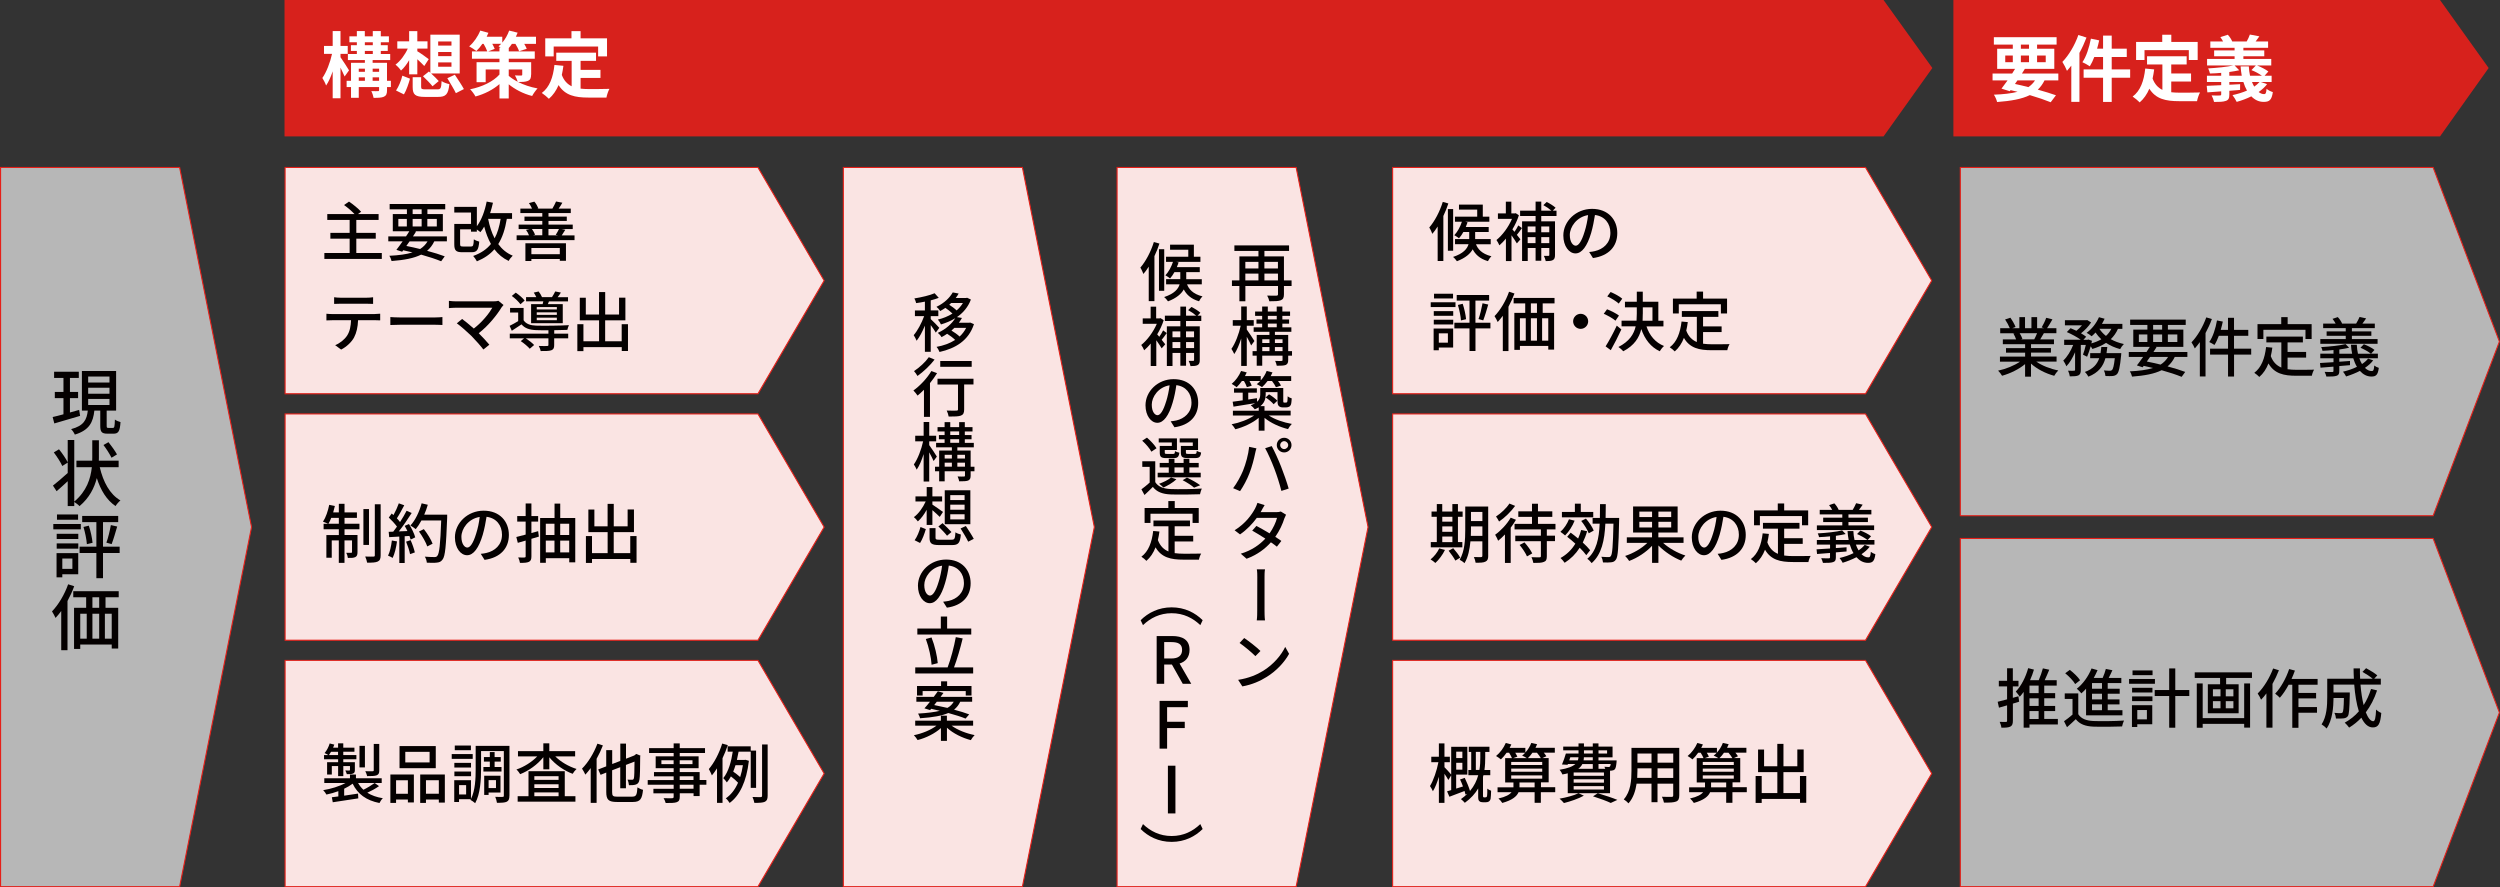 <?xml version="1.0" encoding="UTF-8"?>
<svg id="_レイヤー_5" data-name="レイヤー_5" xmlns="http://www.w3.org/2000/svg" width="694.13" height="246.35" viewBox="0 0 694.13 246.35">
  <rect x="0" y="0" width="694.13" height="246.35" fill="#333333" stroke="none"/>
  <defs>
    <style>
      .cls-1 {
        fill: #fae4e3;
      }

      .cls-2 {
        fill: #e61f18;
      }

      .cls-3 {
        fill: #fff;
      }

      .cls-4 {
        fill: #d7211c;
      }

      .cls-5 {
        fill: #040000;
      }

      .cls-6 {
        fill: #b7b7b7;
      }
    </style>
  </defs>
  <g>
    <polygon class="cls-6" points=".15 246.2 .15 46.5 49.88 46.5 69.85 146.38 49.88 246.2 .15 246.2"/>
    <path class="cls-2" d="M49.75,46.65l19.94,99.69-19.94,99.69H.31V46.65h49.44M50,46.35H0v200h50l20-100-20-100h0Z"/>
  </g>
  <g>
    <path class="cls-5" d="M22.24,115.47c-2.5.76-5.16,1.52-7.16,2.1l-.46-1.78c.84-.18,1.88-.46,3-.76v-4.48h-2.4v-1.72h2.4v-3.9h-2.6v-1.72h6.86v1.72h-2.46v3.9h2.26v1.72h-2.26v3.98l2.56-.72.26,1.66ZM31.34,118.81c.42,0,.5-.3.56-2.32.36.3,1.1.58,1.56.7-.16,2.56-.6,3.22-1.9,3.22h-1.74c-1.6,0-1.98-.52-1.98-2.18v-4.22h-1.64c-.36,3.2-1.36,5.42-5.42,6.66-.18-.44-.66-1.18-1.04-1.52,3.58-.94,4.34-2.64,4.64-5.14h-1.64v-11h9.5v11h-2.62v4.2c0,.54.08.6.5.6h1.22ZM24.48,106.21h5.92v-1.66h-5.92v1.66ZM24.48,109.33h5.92v-1.68h-5.92v1.68ZM24.48,112.45h5.92v-1.68h-5.92v1.68Z"/>
    <path class="cls-5" d="M27.7,129.73c.96,4.08,2.78,7.52,5.74,9.22-.46.36-1.06,1.06-1.36,1.56-2.46-1.66-4.12-4.38-5.2-7.76-.7,2.72-2.06,5.46-4.8,7.78-.34-.38-.96-.82-1.46-1.16v1.14h-1.82v-6.9c-1.06.98-2.14,1.98-3.08,2.78l-1.02-1.56c1.04-.8,2.6-2.14,4.1-3.5v-2.9l-1.5.96c-.44-1.02-1.48-2.6-2.36-3.78l1.44-.86c.9,1.1,1.92,2.6,2.42,3.6v-6.18h1.82v17.1c3.46-2.9,4.54-6.4,4.88-9.54h-4.28v-1.82h4.38c.02-.3.02-.58.02-.86v-4.8h1.84v4.8c0,.28,0,.56-.02.86h5.5v1.82h-5.24ZM30.96,127.09c-.44-.92-1.4-2.44-2.24-3.54l1.4-.78c.84,1.04,1.88,2.5,2.36,3.4l-1.52.92Z"/>
    <path class="cls-5" d="M22.44,146.97h-7.64v-1.48h7.64v1.48ZM21.72,159.45h-4.42v.84h-1.6v-6.72h6.02v5.88ZM15.74,148.21h6v1.44h-6v-1.44ZM15.74,150.87h6v1.46h-6v-1.46ZM21.68,144.31h-5.86v-1.46h5.86v1.46ZM17.3,155.07v2.88h2.8v-2.88h-2.8ZM33.22,153.55h-4.62v6.98h-1.84v-6.98h-4.66v-1.76h4.66v-6.82h-3.94v-1.72h10v1.72h-4.22v6.82h4.62v1.76ZM24.66,145.95c.52,1.54.92,3.48,1.04,4.76l-1.58.38c-.08-1.3-.5-3.28-.94-4.78l1.48-.36ZM29.54,150.67c.48-1.28.98-3.4,1.24-4.88l1.76.4c-.48,1.66-1.06,3.64-1.54,4.88l-1.46-.4Z"/>
    <path class="cls-5" d="M20.6,162.77c-.5,1.38-1.14,2.78-1.86,4.1v13.66h-1.74v-10.88c-.52.7-1.04,1.36-1.58,1.92-.16-.4-.7-1.38-.98-1.82,1.78-1.82,3.46-4.64,4.48-7.52l1.68.54ZM29.3,165.83v2.92h3.52v11.32h-1.8v-1.12h-8.74v1.22h-1.72v-11.42h3.36v-2.92h-3.58v-1.68h12.62v1.68h-3.66ZM22.28,177.33h1.8v-6.92h-1.8v6.92ZM27.54,165.83h-1.88v2.92h1.88v-2.92ZM25.66,170.41v6.92h1.88v-6.92h-1.88ZM31.02,170.41h-1.9v6.92h1.9v-6.92Z"/>
  </g>
  <g>
    <polygon class="cls-1" points="234.15 246.2 234.15 46.5 283.88 46.5 303.85 146.38 283.88 246.2 234.15 246.2"/>
    <path class="cls-2" d="M283.75,46.65l19.94,99.69-19.94,99.69h-49.44V46.65h49.44M284,46.35h-50v200h50l20-100-20-100h0Z"/>
  </g>
  <g>
    <path class="cls-5" d="M259.83,92.35c-.27-.5-.87-1.35-1.41-2.09v7.42h-1.62v-7.27c-.67,1.64-1.49,3.19-2.3,4.2-.16-.47-.56-1.15-.81-1.55,1.06-1.22,2.21-3.37,2.9-5.28h-2.56v-1.58h2.77v-2.45c-.83.18-1.66.31-2.43.41-.07-.38-.29-.94-.49-1.3,2-.32,4.27-.85,5.62-1.44l1.15,1.28c-.65.25-1.42.49-2.23.7v2.79h2.11v1.58h-2.11v.83c.52.45,2.05,2.02,2.38,2.43l-.97,1.31ZM270.42,90.01c-1.48,4.56-5.15,6.73-9.56,7.72-.14-.41-.52-1.08-.83-1.42,1.91-.34,3.69-.97,5.17-1.93-.59-.58-1.44-1.22-2.23-1.71-.49.34-.99.65-1.55.94-.22-.4-.7-.94-1.04-1.19,2.34-1.06,3.94-2.61,4.84-4.07-1.21.76-2.56,1.31-3.96,1.73-.18-.41-.56-1.03-.86-1.35,1.44-.34,2.84-.9,4.05-1.67-.52-.52-1.3-1.13-1.96-1.58-.45.31-.92.59-1.44.88-.21-.36-.7-.92-1.04-1.17,2.25-1.06,3.73-2.61,4.52-4l1.64.31c-.23.41-.5.85-.81,1.24h2.86l.29-.07,1.06.5c-.79,2.11-2.16,3.69-3.87,4.88l1.39.23c-.25.45-.54.9-.86,1.33h2.85l.3-.05,1.06.45ZM264.1,84.12c-.16.16-.36.34-.54.5.7.45,1.51,1.04,2.05,1.57.7-.61,1.3-1.3,1.75-2.07h-3.26ZM265,91.02c-.27.25-.54.5-.83.76.79.47,1.68,1.1,2.27,1.66.74-.68,1.35-1.49,1.82-2.41h-3.26Z"/>
    <path class="cls-5" d="M260.17,103.62c-.56.92-1.22,1.85-1.96,2.75v9.38h-1.67v-7.53c-.59.59-1.21,1.15-1.78,1.62-.22-.36-.81-1.1-1.15-1.42,1.84-1.31,3.78-3.37,4.99-5.4l1.58.59ZM259.49,99.84c-1.22,1.6-3.1,3.38-4.75,4.55-.2-.38-.65-1.03-.96-1.35,1.49-.97,3.22-2.58,4.11-3.87l1.6.67ZM270.29,106.75h-2.59v6.93c0,.95-.22,1.44-.9,1.71-.67.25-1.73.27-3.4.27-.07-.49-.31-1.19-.54-1.67,1.15.04,2.36.04,2.68.02.34,0,.45-.09.45-.34v-6.91h-5.69v-1.6h9.99v1.6ZM269.79,101.84h-8.73v-1.6h8.73v1.6Z"/>
    <path class="cls-5" d="M259.22,128.01c-.23-.58-.76-1.57-1.22-2.41v8.1h-1.55v-7.62c-.54,1.71-1.21,3.29-1.93,4.32-.16-.45-.56-1.08-.79-1.44,1.06-1.48,2.09-4.14,2.58-6.43h-2.2v-1.55h2.34v-3.8h1.55v3.8h1.93v1.55h-1.93v1.06c.5.67,1.84,2.7,2.12,3.19l-.9,1.22ZM270.56,130.84h-1.06v1.19c0,.76-.16,1.13-.68,1.39-.52.2-1.33.22-2.49.22-.07-.4-.27-.97-.45-1.35.76.04,1.53.04,1.76.02.22,0,.29-.07.29-.29v-1.17h-5.64v2.79h-1.53v-2.79h-1.15v-1.26h1.15v-4.5h3.53v-.88h-4.38v-1.24h2.36v-1.01h-1.58v-1.17h1.58v-.99h-1.96v-1.21h1.96v-1.39h1.57v1.39h2.47v-1.39h1.57v1.39h2.14v1.21h-2.14v.99h1.87v1.17h-1.87v1.01h2.5v1.24h-4.57v.88h3.69v4.5h1.06v1.26ZM262.29,126.28v1.03h2v-1.03h-2ZM262.29,129.58h2v-1.12h-2v1.12ZM263.84,120.77h2.47v-.99h-2.47v.99ZM263.84,122.95h2.47v-1.01h-2.47v1.01ZM265.81,126.28v1.03h2.12v-1.03h-2.12ZM267.93,129.58v-1.12h-2.12v1.12h2.12Z"/>
    <path class="cls-5" d="M257.29,145.76v-4.21c-.7,1.3-1.57,2.47-2.45,3.22-.25-.38-.76-.9-1.1-1.19,1.26-.9,2.52-2.63,3.28-4.34h-2.84v-1.42h3.12v-2.58h1.58v2.58h2.7v1.42h-2.7v.86c.68.41,2.47,1.71,2.94,2.05l-.9,1.37c-.43-.45-1.3-1.24-2.04-1.87v4.09l-1.58.02ZM253.94,150.01c.7-.95,1.3-2.45,1.64-3.69l1.48.59c-.36,1.24-.94,2.84-1.6,3.85l-1.51-.76ZM264.2,149.85c.85,0,.97-.25,1.08-2.05.36.27,1.04.5,1.51.61-.23,2.38-.7,2.93-2.47,2.93h-3.51c-2.16,0-2.72-.45-2.72-2.03v-2.68h1.66v2.67c0,.49.18.56,1.21.56h3.24ZM261.7,145.25c.81.76,1.91,1.82,2.47,2.47l-1.22,1.03c-.5-.67-1.58-1.78-2.4-2.59l1.15-.9ZM269.42,145.54h-7.11v-9.42h7.11v9.42ZM267.82,137.48h-3.98v1.37h3.98v-1.37ZM267.82,140.12h-3.98v1.4h3.98v-1.4ZM267.82,142.79h-3.98v1.42h3.98v-1.42ZM268.17,146.05c.74,1.12,1.73,2.65,2.2,3.56l-1.55.79c-.43-.94-1.39-2.52-2.11-3.67l1.46-.68Z"/>
    <path class="cls-5" d="M261.86,167.07c.61-.05,1.12-.16,1.55-.23,2.23-.52,4.23-2.14,4.23-4.95,0-2.54-1.53-4.54-4.21-4.86-.21,1.57-.54,3.26-1.04,4.9-1.04,3.55-2.49,5.55-4.23,5.55s-3.29-1.96-3.29-4.86c0-3.89,3.42-7.26,7.81-7.26s6.82,2.94,6.82,6.59-2.34,6.18-6.59,6.77l-1.04-1.64ZM260.62,161.54c.43-1.37.76-2.95.96-4.48-3.13.5-4.95,3.22-4.95,5.38,0,2,.88,2.92,1.58,2.92.76,0,1.6-1.12,2.41-3.82Z"/>
    <path class="cls-5" d="M270.2,185.31v1.67h-16.08v-1.67h8.99c.86-2.25,1.8-5.78,2.27-8.41l1.91.36c-.65,2.7-1.58,5.87-2.41,8.05h5.33ZM269.66,176.18h-14.96v-1.66h6.52v-3.33h1.75v3.33h6.7v1.66ZM258.66,184.57c-.11-1.93-.76-4.9-1.6-7.15l1.58-.43c.92,2.3,1.57,5.2,1.73,7.13l-1.71.45Z"/>
    <path class="cls-5" d="M264.22,201.49c1.62,1.19,4.09,2.16,6.39,2.61-.34.34-.83.97-1.06,1.4-2.36-.61-4.92-1.87-6.63-3.44v3.64h-1.67v-3.55c-1.67,1.51-4.14,2.74-6.48,3.33-.22-.4-.68-1.01-1.03-1.35,2.27-.45,4.72-1.44,6.28-2.65h-5.91v-1.39h7.13v-1.39h1.67v1.39h7.28v1.39h-5.98ZM256.66,196.68c.47-.5.99-1.15,1.55-1.84h-3.78v-1.35h4.83c.4-.54.79-1.06,1.13-1.55l1.57.45c-.25.36-.52.72-.81,1.1h8.77v1.35h-3.31c-.4.86-.94,1.58-1.71,2.2,1.62.43,3.1.9,4.2,1.31l-1.01,1.17c-1.15-.49-2.9-1.03-4.79-1.55-1.75.76-4.23,1.21-7.85,1.46-.05-.36-.34-.97-.54-1.3,2.65-.16,4.59-.41,6.05-.77-.83-.22-1.64-.4-2.41-.56l-.31.36-1.57-.49ZM256.16,193.11h-1.55v-2.65h6.68v-1.28h1.68v1.28h6.77v2.65h-1.6v-1.24h-11.97v1.24ZM260.1,194.84c-.23.31-.49.61-.72.92,1.15.22,2.41.49,3.67.79.83-.45,1.35-1.03,1.75-1.71h-4.7Z"/>
  </g>
  <g>
    <polygon class="cls-1" points="310.15 246.2 310.15 46.5 359.88 46.5 379.85 146.38 359.88 246.2 310.15 246.2"/>
    <path class="cls-2" d="M359.75,46.65l19.94,99.69-19.94,99.69h-49.44V46.65h49.44M360,46.35h-50v200h50l20-100-20-100h0Z"/>
  </g>
  <g>
    <path class="cls-5" d="M358.61,79.4h-2.12v2.3c0,.92-.22,1.4-.86,1.66-.65.27-1.66.29-3.19.29-.09-.45-.36-1.17-.61-1.58,1.1.04,2.27.02,2.56.02.34-.02.45-.11.45-.4v-2.29h-9.06v4.25h-1.66v-4.25h-2.07v-1.55h2.07v-6.66h5.29v-1.51h-6.68v-1.55h15.18v1.55h-6.84v1.51h5.42v6.66h2.12v1.55ZM345.77,72.7v1.84h3.64v-1.84h-3.64ZM345.77,77.85h3.64v-1.89h-3.64v1.89ZM351.06,72.7v1.84h3.76v-1.84h-3.76ZM354.83,77.85v-1.89h-3.76v1.89h3.76Z"/>
    <path class="cls-5" d="M347.39,95.92c-.23-.58-.76-1.57-1.22-2.41v8.1h-1.55v-7.62c-.54,1.71-1.21,3.29-1.93,4.32-.16-.45-.56-1.08-.79-1.44,1.06-1.48,2.09-4.14,2.58-6.43h-2.2v-1.55h2.34v-3.8h1.55v3.8h1.93v1.55h-1.93v1.06c.5.67,1.84,2.7,2.12,3.19l-.9,1.22ZM358.73,98.75h-1.06v1.19c0,.76-.16,1.13-.68,1.39-.52.2-1.33.22-2.49.22-.07-.4-.27-.97-.45-1.35.76.04,1.53.04,1.76.02.22,0,.29-.07.29-.29v-1.17h-5.64v2.79h-1.53v-2.79h-1.15v-1.26h1.15v-4.5h3.53v-.88h-4.38v-1.24h2.36v-1.01h-1.58v-1.17h1.58v-.99h-1.96v-1.21h1.96v-1.39h1.57v1.39h2.47v-1.39h1.57v1.39h2.14v1.21h-2.14v.99h1.87v1.17h-1.87v1.01h2.5v1.24h-4.57v.88h3.69v4.5h1.06v1.26ZM350.47,94.2v1.03h2v-1.03h-2ZM350.47,97.49h2v-1.12h-2v1.12ZM352.02,88.69h2.47v-.99h-2.47v.99ZM352.02,90.86h2.47v-1.01h-2.47v1.01ZM353.98,94.2v1.03h2.12v-1.03h-2.12ZM356.1,97.49v-1.12h-2.12v1.12h2.12Z"/>
    <path class="cls-5" d="M352.31,115.38c1.62,1.08,4.09,1.93,6.37,2.32-.36.34-.85,1.01-1.06,1.44-2.29-.56-4.81-1.69-6.52-3.12v3.55h-1.62v-3.55c-1.71,1.44-4.2,2.58-6.48,3.17-.22-.43-.7-1.04-1.04-1.39,2.21-.41,4.66-1.33,6.25-2.43h-5.89v-1.33h7.17v-.94c-.32.2-.68.38-1.1.54-.22-.31-.79-.9-1.12-1.12.5-.18.9-.38,1.22-.58-2.14.34-4.36.68-6.01.97l-.23-1.37c.79-.11,1.75-.23,2.79-.38v-2.14h-2.41v-1.19h6.34v1.19h-2.39v1.91c.79-.13,1.6-.25,2.41-.38l.04,1.01c.74-.65.88-1.35.88-2.05v-1.78h6.39v3.4c0,.31,0,.5.05.56.05.07.14.09.25.09h.38c.13,0,.23-.02.31-.05.07-.05.13-.16.16-.36.04-.22.05-.7.07-1.33.27.23.76.49,1.13.58-.04.68-.11,1.44-.22,1.71-.11.29-.29.5-.54.61-.22.13-.58.18-.88.18h-.85c-.38,0-.81-.11-1.06-.36-.29-.27-.4-.58-.4-1.62v-2.27h-3.28v.68c0,1.12-.31,2.29-1.48,3.22h1.15v1.26h7.26v1.33h-6.05ZM344.83,105.77c-.47.67-.97,1.26-1.48,1.75-.31-.27-.97-.72-1.37-.94,1.08-.88,2.05-2.23,2.61-3.58l1.57.41c-.14.34-.32.68-.5,1.01h4.39v1.21c.7-.77,1.28-1.69,1.64-2.63l1.62.4c-.14.34-.31.68-.5,1.03h5.69v1.35h-3.66c.36.45.67.92.83,1.28l-1.4.45c-.22-.47-.65-1.15-1.1-1.73h-1.22c-.49.67-1.03,1.24-1.55,1.71-.34-.25-1.06-.65-1.46-.83.34-.25.67-.56.97-.88h-2.99c.27.47.5.95.63,1.3l-1.35.41c-.14-.45-.47-1.13-.81-1.71h-.56ZM352.36,109.49c.83.49,1.82,1.24,2.3,1.78l-1.03.97c-.47-.58-1.42-1.37-2.23-1.89l.95-.86Z"/>
    <path class="cls-5" d="M346.83,124.06l2.02.43c-.14.43-.31,1.1-.38,1.48-.23,1.17-.86,3.71-1.57,5.46-.63,1.66-1.64,3.55-2.59,4.93l-1.93-.81c1.1-1.46,2.12-3.35,2.74-4.84.77-1.91,1.49-4.5,1.71-6.64ZM351.28,124.45l1.82-.59c.72,1.31,1.89,3.87,2.59,5.67.68,1.69,1.64,4.45,2.11,6.12l-2.02.65c-.49-1.93-1.22-4.25-1.95-6.16-.7-1.84-1.8-4.36-2.56-5.69ZM356.55,121.55c1.12,0,2.04.9,2.04,2.03s-.92,2.04-2.04,2.04-2.05-.9-2.05-2.04.92-2.03,2.05-2.03ZM356.55,124.69c.59,0,1.12-.49,1.12-1.1s-.52-1.1-1.12-1.1-1.1.5-1.1,1.1.49,1.1,1.1,1.1Z"/>
    <path class="cls-5" d="M357.09,142.88c-.16.29-.36.74-.49,1.08-.45,1.48-1.31,3.37-2.52,5.1.67.41,1.24.81,1.69,1.13l-1.24,1.6c-.41-.34-.99-.77-1.66-1.22-1.58,1.78-3.73,3.44-6.75,4.57l-1.62-1.4c3.11-.94,5.29-2.54,6.82-4.2-1.3-.85-2.68-1.67-3.64-2.21l1.17-1.31c.99.52,2.36,1.3,3.65,2.07.99-1.4,1.76-3.06,2.07-4.3h-5.62c-1.17,1.6-2.75,3.29-4.65,4.59l-1.51-1.15c3.08-1.89,4.83-4.45,5.67-6.01.2-.38.52-1.08.67-1.6l2,.63c-.34.52-.72,1.21-.9,1.57l-.22.38h4.3c.5,0,.99-.05,1.31-.18l1.44.88Z"/>
    <path class="cls-5" d="M348.94,172.26c.13-.94.13-2.09.13-2.75,0-.99.02-7.92.02-9.24,0-.56,0-1.53-.13-2.2h2.27c-.13.67-.13,1.64-.13,2.18v9.25c0,.54,0,1.82.13,2.75h-2.29Z"/>
    <path class="cls-5" d="M350.7,186.27c2.86-1.75,5.08-4.39,6.14-6.66l1.08,1.93c-1.26,2.29-3.46,4.7-6.19,6.39-1.78,1.12-4.03,2.16-6.79,2.65l-1.17-1.82c2.95-.45,5.24-1.44,6.93-2.49ZM349.96,180.76l-1.4,1.42c-.9-.94-3.1-2.77-4.39-3.66l1.28-1.37c1.19.77,3.55,2.61,4.52,3.6Z"/>
    <path class="cls-5" d="M321.92,67.62c-.38,1.17-.85,2.36-1.39,3.49v12.5h-1.58v-9.58c-.47.76-.97,1.44-1.48,2.04-.14-.41-.56-1.35-.85-1.76,1.51-1.75,2.92-4.41,3.75-7.11l1.55.43ZM323.25,80.75h-1.46v-11.56h1.46v11.56ZM329.59,78.95c.47,1.24,1.51,2.65,4.29,3.35-.36.31-.77.95-.97,1.35-2.36-.68-3.56-2-4.23-3.29-.68,1.21-1.98,2.39-4.38,3.31-.23-.34-.7-.9-1.08-1.19,2.9-.96,3.94-2.29,4.3-3.53h-3.75v-1.44h3.94v-1.96h-1.62c-.38.67-.79,1.28-1.22,1.75-.29-.23-.92-.67-1.3-.86.9-.94,1.64-2.32,2.11-3.73h-1.93v-1.42h6.18v-1.96h-5.06v-1.39h6.61v3.35h1.82v1.42h-6.68l.63.14c-.14.45-.31.88-.49,1.31h6.36v1.39h-3.76v1.96h4.32v1.44h-4.09Z"/>
    <path class="cls-5" d="M323.94,92.48c-.47.65-.95,1.35-1.4,1.87.43.54.83,1.03.99,1.24l-.99,1.13c-.31-.54-.92-1.44-1.49-2.25v7.15h-1.55v-6.23c-.59.72-1.21,1.35-1.82,1.87-.14-.4-.58-1.19-.81-1.48,1.64-1.3,3.33-3.57,4.32-5.87h-3.91v-1.51h2.2v-3.26h1.53v3.26h.94l.27-.07.88.58c-.43,1.37-1.06,2.7-1.8,3.92.16.2.36.43.58.68.4-.56.81-1.26,1.06-1.78l1.01.74ZM329.3,89.12v1.48h3.82v9.36c0,.72-.14,1.15-.59,1.4s-1.1.29-1.98.29c-.07-.41-.32-1.08-.52-1.46.58.02,1.08.02,1.28,0,.18,0,.23-.05.23-.23v-1.96h-2.23v3.55h-1.58v-3.55h-2.18v3.62h-1.57v-11.02h3.75v-1.48h-4.3v-1.48h4.3v-2.52h1.58v2.52h2.81c-.56-.5-1.46-1.12-2.23-1.53l.92-.88c.86.41,1.94,1.1,2.47,1.6l-.77.81h1.03v1.48h-4.21ZM325.54,92.02v1.62h2.18v-1.62h-2.18ZM327.72,96.64v-1.66h-2.18v1.66h2.18ZM329.3,92.02v1.62h2.23v-1.62h-2.23ZM331.54,96.64v-1.66h-2.23v1.66h2.23Z"/>
    <path class="cls-5" d="M325.04,116.98c.61-.05,1.12-.16,1.55-.23,2.23-.52,4.23-2.14,4.23-4.95,0-2.54-1.53-4.54-4.21-4.86-.22,1.57-.54,3.26-1.04,4.9-1.04,3.55-2.49,5.55-4.23,5.55s-3.29-1.96-3.29-4.86c0-3.89,3.42-7.26,7.81-7.26s6.82,2.94,6.82,6.59-2.34,6.18-6.59,6.77l-1.04-1.64ZM323.79,111.46c.43-1.37.76-2.95.95-4.48-3.13.5-4.95,3.22-4.95,5.38,0,2,.88,2.92,1.58,2.92.76,0,1.6-1.12,2.41-3.82Z"/>
    <path class="cls-5" d="M320.75,133.85c.79,1.28,2.27,1.85,4.25,1.93,2.09.09,6.37.04,8.68-.13-.16.38-.41,1.1-.5,1.58-2.12.09-6.03.13-8.16.05-2.27-.09-3.84-.7-4.93-2.09-.72.74-1.48,1.48-2.32,2.25l-.85-1.58c.7-.5,1.53-1.19,2.29-1.87v-4.36h-2.05v-1.55h3.6v5.76ZM319.69,125.42c-.45-.88-1.55-2.16-2.56-3.06l1.33-.85c1.01.86,2.14,2.07,2.65,2.95l-1.42.95ZM333.39,132.54h-11.96v-1.28h3.08v-1.48h-2.52v-1.24h2.52v-1.15h1.58v1.15h2.54v-1.15h1.6v1.15h2.59v1.24h-2.59v1.48h3.15v1.28ZM325.36,122.85h-3.64v-1.12h5.06v3.22h-3.38v.67c0,.36.09.41.61.41h1.71c.4,0,.47-.09.52-.79.27.2.81.38,1.21.45-.14,1.17-.54,1.5-1.55,1.5h-2.05c-1.46,0-1.84-.32-1.84-1.55v-1.82h3.35v-.97ZM326.62,133.09c-.92.88-2.39,1.73-3.58,2.27-.27-.29-.86-.79-1.22-1.03,1.24-.45,2.54-1.08,3.33-1.75l1.48.5ZM326.1,131.26h2.54v-1.48h-2.54v1.48ZM331.18,122.85h-3.64v-1.12h5.1v3.22h-3.37v.67c0,.36.09.41.65.41h1.82c.4,0,.49-.11.54-.85.29.2.81.38,1.21.47-.14,1.21-.56,1.53-1.57,1.53h-2.2c-1.44,0-1.85-.32-1.85-1.57v-1.8h3.31v-.97ZM331.54,135.4c-.7-.63-1.98-1.46-3.17-2.07l1.19-.72c1.31.61,2.81,1.46,3.67,2.12l-1.69.67Z"/>
    <path class="cls-5" d="M326.15,153.58c.79.11,1.64.16,2.54.16.77,0,3.8,0,4.83-.04-.27.4-.56,1.21-.63,1.69h-4.29c-3.53,0-6.12-.59-7.76-3.42-.59,1.53-1.42,2.79-2.54,3.75-.27-.31-.97-.88-1.39-1.15,1.98-1.48,2.9-4,3.28-7.15l1.73.16c-.11.83-.25,1.62-.43,2.36.63,1.67,1.64,2.63,2.93,3.17v-6.99h-4.16v-1.6h10.14v1.6h-4.25v2.65h5.15v1.57h-5.15v3.24ZM319.44,145.19h-1.64v-4.14h6.59v-1.93h1.78v1.93h6.66v4.14h-1.71v-2.56h-11.69v2.56Z"/>
    <path class="cls-5" d="M325.31,168.63c3.65,0,6.54,1.51,8.61,3.57l-.65,1.37c-2.05-1.96-4.65-3.31-7.96-3.31s-5.91,1.35-7.96,3.31l-.65-1.37c2.07-2.05,4.95-3.57,8.61-3.57Z"/>
    <path class="cls-5" d="M328.39,189.85l-3.01-5.35h-2.14v5.35h-2.09v-13.25h4.34c2.74,0,4.79.97,4.79,3.83,0,2.05-1.1,3.28-2.77,3.8l3.24,5.62h-2.36ZM323.24,182.83h2c1.93,0,2.97-.79,2.97-2.39s-1.04-2.16-2.97-2.16h-2v4.55Z"/>
    <path class="cls-5" d="M321.96,194.6h7.85v1.75h-5.76v4.05h4.9v1.75h-4.9v5.71h-2.09v-13.25Z"/>
    <path class="cls-5" d="M324.27,212.6h2.09v13.25h-2.09v-13.25Z"/>
    <path class="cls-5" d="M325.31,233.75c-3.66,0-6.54-1.51-8.61-3.57l.65-1.37c2.05,1.96,4.65,3.31,7.96,3.31s5.91-1.35,7.96-3.31l.65,1.37c-2.07,2.05-4.95,3.57-8.61,3.57Z"/>
  </g>
  <g>
    <polygon class="cls-1" points="79.15 109.33 79.15 46.5 210.45 46.5 228.82 77.92 210.45 109.33 79.15 109.33"/>
    <path class="cls-2" d="M210.36,46.65l18.29,31.26-18.29,31.26H79.31v-62.53h131.06M210.54,46.35H79v63.14h131.54l18.46-31.57-18.46-31.57h0Z"/>
  </g>
  <g>
    <path class="cls-5" d="M106.01,70.25v1.64h-15.95v-1.64h7.02v-3.98h-5.35v-1.62h5.35v-3.58h-6.21v-1.64h7.56c-.74-.79-1.91-1.8-2.9-2.5l1.37-.96c1.15.77,2.63,1.98,3.37,2.83l-.88.63h5.73v1.64h-6.19v3.58h5.4v1.62h-5.4v3.98h7.09Z"/>
    <path class="cls-5" d="M120.58,67.01c-.5,1.06-1.17,1.93-2,2.63,1.89.5,3.6,1.04,4.9,1.53l-.99,1.37c-1.46-.59-3.39-1.24-5.56-1.84-2.02,1.01-4.7,1.51-8.21,1.78-.11-.49-.36-1.1-.63-1.46,2.63-.13,4.75-.4,6.45-.94-.85-.22-1.71-.4-2.59-.59l-.29.4-1.6-.52c.5-.65,1.12-1.48,1.73-2.36h-3.98v-1.37h4.92c.32-.49.65-.97.92-1.42h-4.59v-4.79h3.92v-1.3h-4.79v-1.48h15.43v1.48h-4.95v1.3h4.29v4.79h-7.71l.27.07c-.27.43-.56.88-.86,1.35h9.42v1.37h-3.48ZM110.6,62.87h2.36v-2.09h-2.36v2.09ZM113.72,67.01c-.31.43-.61.86-.9,1.28,1.28.25,2.57.54,3.82.85.88-.56,1.55-1.24,2.07-2.12h-4.99ZM114.57,59.43h2.5v-1.3h-2.5v1.3ZM117.07,62.87v-2.09h-2.5v2.09h2.5ZM118.65,60.78v2.09h2.63v-2.09h-2.63Z"/>
    <path class="cls-5" d="M140.72,60.77c-.47,2.86-1.22,5.15-2.38,7,1.03,1.42,2.36,2.54,4.02,3.22-.36.34-.92,1.01-1.13,1.46-1.62-.76-2.92-1.85-3.96-3.24-1.22,1.42-2.81,2.5-4.86,3.35-.18-.38-.7-1.15-1.03-1.49,2.14-.77,3.75-1.85,4.93-3.33-.79-1.4-1.4-3.02-1.87-4.83-.32.58-.68,1.1-1.06,1.55-.2-.18-.61-.49-.99-.74v.61h-1.62v-.65h-3.02v4.09c0,.58.13.67.81.67h2.21c.61,0,.72-.27.79-2,.34.27,1.03.52,1.5.65-.2,2.32-.65,2.94-2.14,2.94h-2.56c-1.75,0-2.23-.47-2.23-2.23v-5.62h4.65v-3.17h-4.65v-1.57h6.27v5.37c1.3-1.73,2.21-4.21,2.72-6.84l1.75.32c-.22.99-.49,1.96-.79,2.88h6.09v1.6h-1.42ZM135.53,60.77c.4,2,.97,3.83,1.8,5.4.81-1.48,1.33-3.28,1.67-5.4h-3.48Z"/>
    <path class="cls-5" d="M159.52,65.34v1.33h-16.08v-1.33h3.44c-.18-.49-.5-1.08-.83-1.51l.99-.23h-3.04v-1.24h6.57v-1.01h-4.95v-1.22h4.95v-.97h-6.09v-1.24h3.24c-.2-.49-.54-1.08-.86-1.53l1.51-.41c.47.54.9,1.33,1.1,1.85l-.29.09h4.29l-.09-.02c.34-.58.79-1.39,1.01-1.96l1.75.34c-.34.61-.7,1.19-1.03,1.64h3.37v1.24h-6.19v.97h5.08v1.22h-5.08v1.01h6.73v1.24h-3.1l1.04.2c-.36.59-.7,1.13-.99,1.55h3.55ZM145.89,67.55h11.25v4.86h-1.71v-.5h-7.89v.56h-1.66v-4.92ZM147.54,68.85v1.73h7.89v-1.73h-7.89ZM147.69,63.59c.36.49.72,1.13.88,1.58l-.59.16h2.59v-1.75h-2.88ZM152.28,63.59v1.75h2.7l-.68-.13c.31-.47.67-1.12.9-1.62h-2.92Z"/>
    <path class="cls-5" d="M104.05,87.19c.38,0,1.06-.04,1.51-.09v1.85c-.41-.04-1.04-.05-1.51-.05h-4.63c-.07,1.91-.43,3.49-1.12,4.81-.65,1.21-2.02,2.56-3.58,3.35l-1.66-1.22c1.33-.54,2.61-1.57,3.33-2.68.77-1.21,1.01-2.63,1.08-4.25h-5.2c-.54,0-1.13.02-1.64.05v-1.85c.5.05,1.08.09,1.64.09h11.78ZM94.53,84.33c-.59,0-1.26.02-1.76.05v-1.85c.54.07,1.17.13,1.76.13h7.26c.56,0,1.22-.04,1.8-.13v1.85c-.58-.04-1.24-.05-1.8-.05h-7.26Z"/>
    <path class="cls-5" d="M108.37,88.03c.58.05,1.69.11,2.67.11h9.78c.88,0,1.58-.07,2.02-.11v2.21c-.4-.02-1.21-.07-2-.07h-9.79c-1.01,0-2.07.04-2.67.07v-2.21Z"/>
    <path class="cls-5" d="M139.8,84.69c-.22.23-.4.45-.52.63-1.3,2.12-3.6,5.04-6.36,7.2,1.06,1.06,2.23,2.32,2.95,3.19l-1.66,1.33c-.72-.97-2.18-2.59-3.33-3.78-1.08-1.06-3.04-2.79-4.05-3.49l1.48-1.21c.68.5,2.05,1.6,3.24,2.66,2.38-1.82,4.27-4.23,5.15-5.78h-10.12c-.72,0-1.57.07-1.94.11v-2.02c.49.07,1.33.14,1.94.14h10.41c.58,0,1.08-.05,1.39-.16l1.42,1.17Z"/>
    <path class="cls-5" d="M153.87,92.64h3.89v1.3h-3.89v1.85c0,.81-.16,1.22-.79,1.46-.61.22-1.55.23-2.97.22-.05-.41-.31-1.03-.52-1.42,1.03.04,2.03.04,2.3.02.29-.02.38-.07.38-.31v-1.82h-6.27c.85.56,1.8,1.3,2.3,1.85l-1.22,1.04c-.5-.61-1.6-1.53-2.5-2.12l.92-.77h-3.96v-1.3h10.73v-.94c-1.31,0-2.56,0-3.42-.04-1.85-.07-3.15-.52-4.05-1.6-.86.58-1.75,1.15-2.7,1.78l-.61-1.37c.72-.34,1.58-.83,2.38-1.31v-2.38h-2.25v-1.28h3.76v3.42c.65,1.01,1.87,1.44,3.46,1.49,2.11.07,6.75.02,9.13-.13-.16.32-.38.92-.45,1.31-.94.04-2.27.07-3.64.09v.94ZM144.49,84.47c-.47-.68-1.49-1.66-2.39-2.3l1.1-.92c.9.61,1.98,1.53,2.47,2.2l-1.17,1.03ZM150.67,84.43c.07-.23.13-.5.18-.76h-4.79v-1.17h2.84c-.18-.42-.45-.88-.7-1.26l1.35-.31c.36.45.74,1.08.94,1.57h2.77c.32-.49.68-1.13.9-1.58l1.57.31c-.29.47-.59.9-.9,1.28h2.88v1.17h-5.29c-.11.27-.22.52-.31.76h4.14v5.29h-8.79v-5.29h3.21ZM154.61,85.26h-5.58v.67h5.58v-.67ZM154.61,86.72h-5.58v.7h5.58v-.7ZM154.61,88.21h-5.58v.7h5.58v-.7Z"/>
    <path class="cls-5" d="M174.36,90.01v7.44h-1.73v-1.06h-10.64v1.1h-1.69v-7.47h1.69v4.74h4.34v-5.82h-5.35v-6.28h1.67v4.66h3.67v-6.23h1.71v6.23h3.85v-4.68h1.76v6.3h-5.62v5.82h4.59v-4.74h1.73Z"/>
  </g>
  <g>
    <polygon class="cls-1" points="79.15 177.76 79.15 114.93 210.45 114.93 228.82 146.35 210.45 177.76 79.15 177.76"/>
    <path class="cls-2" d="M210.36,115.08l18.29,31.26-18.29,31.26H79.31v-62.53h131.06M210.54,114.78H79v63.14h131.54l18.46-31.57-18.46-31.57h0Z"/>
  </g>
  <g>
    <path class="cls-5" d="M95.66,145.42h4.14v1.53h-4.14v1.6h3.6v4.74c0,.68-.11,1.12-.58,1.37-.47.25-1.15.27-2.09.25-.04-.41-.23-1.03-.45-1.42.65.02,1.19.02,1.37,0,.18,0,.23-.05.23-.23v-3.21h-2.09v6.23h-1.58v-6.23h-1.96v4.81h-1.49v-6.3h3.46v-1.6h-4.23v-1.53h1.24c-.34-.2-1.01-.43-1.41-.58.79-1.19,1.39-2.97,1.73-4.68l1.57.32c-.14.59-.31,1.21-.47,1.78h1.57v-2.39h1.58v2.39h3.44v1.51h-3.44v1.64ZM94.08,145.42v-1.64h-2.11c-.23.61-.5,1.19-.79,1.64h2.9ZM102.45,151.31h-1.55v-9.96h1.55v9.96ZM105.69,140.02v14.13c0,1.01-.22,1.48-.81,1.76-.58.29-1.58.32-2.94.32-.07-.45-.31-1.22-.54-1.71,1.01.04,1.98.04,2.29.02.29,0,.38-.09.38-.38v-14.15h1.62Z"/>
    <path class="cls-5" d="M110.23,150.32c-.23,1.69-.65,3.44-1.21,4.59-.27-.2-.94-.5-1.28-.63.54-1.08.88-2.67,1.06-4.21l1.42.25ZM113.56,145.51c.74,1.17,1.48,2.7,1.73,3.69l-1.28.61c-.07-.29-.18-.63-.32-1.01l-1.33.09v7.42h-1.49v-7.33c-1.03.05-1.98.11-2.81.16l-.14-1.48,1.26-.04c.34-.43.68-.9,1.04-1.4-.56-.79-1.48-1.76-2.27-2.52l.81-1.12c.16.14.32.29.49.43.56-.99,1.15-2.29,1.48-3.26l1.51.54c-.65,1.22-1.4,2.65-2.05,3.62.34.36.65.72.88,1.04.7-1.08,1.35-2.2,1.82-3.13l1.42.61c-1.03,1.64-2.38,3.62-3.58,5.11l2.39-.09c-.23-.5-.49-.99-.76-1.44l1.21-.52ZM114.01,149.98c.49,1.08.97,2.48,1.17,3.4l-1.33.47c-.16-.94-.65-2.36-1.1-3.46l1.26-.41ZM124.16,143.71c-.31,7.94-.54,10.75-1.3,11.67-.43.59-.88.76-1.58.83-.61.09-1.71.07-2.77.02-.04-.49-.23-1.21-.56-1.67,1.17.09,2.25.11,2.68.11.38,0,.58-.07.77-.31.58-.58.86-3.24,1.1-9.85h-5.49c-.49.92-1.03,1.75-1.58,2.41-.32-.29-1.08-.77-1.48-1.01,1.37-1.46,2.48-3.8,3.12-6.16l1.71.4c-.27.94-.61,1.87-.99,2.75h6.37v.81ZM118.63,151.72c-.36-1.1-1.35-2.84-2.3-4.14l1.35-.67c.97,1.22,2.03,2.93,2.43,4.05l-1.48.76Z"/>
    <path class="cls-5" d="M133.48,153.77c.63-.05,1.15-.14,1.58-.25,2.29-.52,4.32-2.18,4.32-5.06,0-2.59-1.55-4.63-4.29-4.97-.25,1.6-.58,3.33-1.06,5-1.08,3.64-2.56,5.67-4.34,5.67s-3.38-2-3.38-4.97c0-3.96,3.51-7.4,7.98-7.4s7,2.99,7,6.73-2.39,6.32-6.75,6.93l-1.06-1.69ZM132.22,148.12c.45-1.4.79-3.03.97-4.59-3.21.52-5.08,3.31-5.08,5.51,0,2.05.92,2.99,1.64,2.99.77,0,1.64-1.15,2.47-3.91Z"/>
    <path class="cls-5" d="M149.62,148.99c-.7.22-1.39.41-2.07.61v4.86c0,.85-.18,1.28-.68,1.53-.52.25-1.3.31-2.5.29-.05-.4-.27-1.08-.49-1.51.76.04,1.51.04,1.73.02.23,0,.34-.07.34-.34v-4.36c-.77.22-1.49.43-2.18.63l-.41-1.62c.72-.18,1.62-.41,2.59-.67v-3.6h-2.34v-1.55h2.34v-3.49h1.6v3.49h1.87v1.55h-1.87v3.17l1.87-.52.2,1.51ZM159.72,143.82v12.32h-1.67v-1.15h-6.5v1.28h-1.58v-12.44h4v-4.01h1.58v4.01h4.18ZM151.54,145.42v3.12h2.41v-3.12h-2.41ZM151.54,153.38h2.41v-3.29h-2.41v3.29ZM155.54,145.42v3.12h2.5v-3.12h-2.5ZM158.04,153.38v-3.29h-2.5v3.29h2.5Z"/>
    <path class="cls-5" d="M176.74,148.82v7.44h-1.73v-1.06h-10.64v1.1h-1.69v-7.47h1.69v4.74h4.34v-5.82h-5.35v-6.28h1.67v4.66h3.67v-6.23h1.71v6.23h3.85v-4.68h1.76v6.3h-5.62v5.82h4.59v-4.74h1.73Z"/>
  </g>
  <g>
    <polygon class="cls-1" points="79.15 246.2 79.15 183.36 210.45 183.36 228.82 214.78 210.45 246.2 79.15 246.2"/>
    <path class="cls-2" d="M210.36,183.51l18.29,31.26-18.29,31.26H79.31v-62.53h131.06M210.54,183.21H79v63.14h131.54l18.46-31.57-18.46-31.57h0Z"/>
  </g>
  <g>
    <path class="cls-5" d="M105.22,218.28c-.97.7-2.2,1.35-3.24,1.82,1.17.74,2.61,1.26,4.32,1.53-.34.29-.76.92-.94,1.33-3.67-.72-6.07-2.5-7.44-5.37-.67.5-1.48.99-2.36,1.4v1.93c1.22-.18,2.56-.38,3.85-.58l.07,1.33c-2.52.38-5.19.79-7.09,1.08l-.25-1.39c.52-.05,1.13-.14,1.8-.23v-1.46c-1.08.4-2.21.72-3.31.94-.18-.36-.59-.92-.9-1.22,2.16-.34,4.5-1.06,6.18-1.98h-5.87v-1.33h7.13v-1.03h1.66v1.03h7.15v1.33h-6.55c.38.7.88,1.33,1.48,1.87,1.06-.52,2.32-1.3,3.12-1.87l1.21.86ZM93.86,210.82h-3.89v-1.17h1.19c-.29-.2-.76-.43-1.04-.56.61-.7,1.12-1.69,1.42-2.67l1.28.32c-.11.29-.22.58-.34.86h1.39v-1.22h1.44v1.22h3.1v1.12h-3.1v.92h3.64v1.17h-3.64v.81h3.22v2.12c0,.58-.09.85-.5,1.03-.4.18-.95.18-1.73.18-.07-.32-.29-.74-.43-1.03.52.02.94.02,1.1.02.16-.02.2-.05.2-.18v-1.06h-1.85v2.79h-1.44v-2.79h-1.75v2.34h-1.31v-3.42h3.06v-.81ZM93.86,209.65v-.92h-1.94c-.2.34-.4.65-.59.92h2.54ZM101.32,213.07h-1.51v-5.98h1.51v5.98ZM105.31,213.87c0,.79-.16,1.15-.72,1.39-.58.22-1.42.23-2.65.23-.09-.41-.31-.97-.52-1.37.9.04,1.76.04,2.03.02.25-.02.32-.09.32-.29v-7.29h1.53v7.31Z"/>
    <path class="cls-5" d="M108.39,215.04h6.52v7.76h-1.66v-.81h-3.28v.94h-1.58v-7.89ZM109.97,216.64v3.75h3.28v-3.75h-3.28ZM120.99,213.29h-10.06v-6.14h10.06v6.14ZM119.28,208.75h-6.75v2.94h6.75v-2.94ZM123.51,215.04v7.8h-1.67v-.85h-3.57v.94h-1.6v-7.89h6.84ZM121.84,220.38v-3.75h-3.57v3.75h3.57Z"/>
    <path class="cls-5" d="M131.25,210.7h-5.83v-1.33h5.83v1.33ZM141.44,220.92c0,.88-.18,1.4-.72,1.67-.52.27-1.42.31-2.74.31-.05-.43-.27-1.21-.47-1.66.88.05,1.76.04,2.02.02.27,0,.36-.07.36-.34v-12.39h-6.32v5.08c0,2.79-.2,6.81-1.64,9.4-.27-.27-.95-.74-1.31-.92l.11-.2h-3.28v.79h-1.33v-6.05h4.65v5.19c1.19-2.39,1.3-5.69,1.3-8.21v-6.52h9.38v13.83ZM130.78,213.11h-4.63v-1.3h4.63v1.3ZM126.16,214.21h4.63v1.31h-4.63v-1.31ZM130.75,208.3h-4.48v-1.31h4.48v1.31ZM129.42,217.99h-1.96v2.59h1.96v-2.59ZM136,212.95v-1.49h-1.64v-1.26h1.64v-1.39h1.33v1.39h1.71v1.26h-1.71v1.49h1.91v1.26h-5.02v-1.26h1.78ZM135.66,220.04v.67h-1.22v-5.33h4.52v4.66h-3.29ZM135.66,216.6v2.2h2.05v-2.2h-2.05Z"/>
    <path class="cls-5" d="M154.17,210.01c1.49,1.51,3.75,2.83,5.91,3.49-.36.32-.85.94-1.08,1.35-2.41-.88-4.86-2.61-6.48-4.59v3.35h-1.66v-3.38c-1.6,2.04-4.05,3.78-6.43,4.72-.22-.38-.68-.99-1.04-1.3,2.11-.7,4.3-2.09,5.78-3.64h-5.35v-1.46h7.04v-2.16h1.66v2.16h7.17v1.46h-5.51ZM156.8,221.07h2.97v1.51h-16.04v-1.51h3.01v-6.95h10.07v6.95ZM148.36,215.52v1.01h6.73v-1.01h-6.73ZM155.09,217.75h-6.73v1.04h6.73v-1.04ZM148.36,221.07h6.73v-1.06h-6.73v1.06Z"/>
    <path class="cls-5" d="M167.4,206.95c-.47,1.24-1.08,2.52-1.75,3.73v12.23h-1.64v-9.65c-.49.67-.99,1.28-1.49,1.82-.16-.4-.65-1.28-.92-1.67,1.69-1.67,3.29-4.3,4.27-6.93l1.53.49ZM175.59,221.18c1.06,0,1.26-.49,1.4-2.56.42.27,1.08.58,1.55.67-.27,2.56-.76,3.38-2.84,3.38h-4.38c-2.32,0-2.99-.58-2.99-2.77v-5.4l-1.57.63-.67-1.49,2.23-.86v-4.5h1.66v3.85l2.25-.86v-4.81h1.58v4.2l2.3-.9.25-.2.31-.23,1.15.47-.07.25c-.02,3.21-.05,5.6-.2,6.36-.11.85-.45,1.24-1.01,1.42-.54.18-1.35.2-1.91.18-.04-.45-.2-1.15-.4-1.53.45.02,1.03.02,1.26.02.27,0,.43-.07.52-.47.11-.43.14-1.96.16-4.57l-2.38.92v6.48h-1.58v-5.85l-2.25.86v6.07c0,1.04.22,1.26,1.44,1.26h4.16Z"/>
    <path class="cls-5" d="M196.13,217.88h-1.87v3.15h-1.69v-.77h-3.83v.94c0,.92-.23,1.3-.85,1.53-.61.22-1.55.23-3.06.23-.09-.38-.34-.99-.58-1.35.99.04,2.07.04,2.36.02.32-.02.43-.11.43-.41v-.95h-5.62v-1.26h5.62v-1.12h-7.2v-1.31h7.2v-1.03h-5.46v-1.19h5.46v-1.06h-4.99v-3.31h4.99v-.92h-6.82v-1.35h6.82v-1.31h1.69v1.31h7.02v1.35h-7.02v.92h5.24v3.31h-5.24v1.06h5.53v2.21h1.87v1.31ZM187.03,212.17v-1.08h-3.39v1.08h3.39ZM188.72,211.09v1.08h3.55v-1.08h-3.55ZM188.72,216.57h3.83v-1.03h-3.83v1.03ZM192.56,217.88h-3.83v1.12h3.83v-1.12Z"/>
    <path class="cls-5" d="M202.07,206.88c-.4,1.22-.9,2.47-1.46,3.64v12.39h-1.53v-9.58c-.45.72-.94,1.39-1.42,1.96-.16-.41-.59-1.33-.85-1.76,1.49-1.73,2.88-4.39,3.71-7.08l1.55.43ZM208.44,218.76v-10.05h-3.37c-.14.74-.29,1.51-.47,2.29h2.11l.25-.05.97.29c-.67,5.82-2.59,9.7-5.35,11.7-.22-.38-.72-1.03-1.06-1.28,1.4-.95,2.56-2.41,3.4-4.34-.49-.54-1.28-1.22-1.98-1.75-.32.61-.7,1.17-1.13,1.67-.22-.34-.68-.9-.99-1.19,1.49-1.8,2.25-4.79,2.63-7.35h-1.42v-1.48h6.41v1.19h1.49v10.34h-1.49ZM204.21,212.46c-.18.61-.4,1.21-.63,1.78.67.47,1.42,1.04,1.93,1.51.32-.99.58-2.09.76-3.29h-2.05ZM213.14,206.7v14.22c0,.95-.22,1.42-.77,1.69-.58.27-1.49.31-2.92.31-.07-.43-.29-1.15-.52-1.64,1.03.05,1.96.04,2.25.04.31-.02.41-.11.41-.4v-14.22h1.55Z"/>
  </g>
  <g>
    <polygon class="cls-1" points="386.67 109.33 386.67 46.5 517.97 46.5 536.35 77.92 517.97 109.33 386.67 109.33"/>
    <path class="cls-2" d="M517.88,46.65l18.29,31.26-18.29,31.26h-131.06v-62.53h131.06M518.06,46.35h-131.54v63.14h131.54l18.46-31.57-18.46-31.57h0Z"/>
  </g>
  <g>
    <path class="cls-5" d="M402.14,56.48c-.38,1.17-.85,2.36-1.39,3.49v12.5h-1.58v-9.58c-.47.76-.97,1.44-1.48,2.04-.14-.41-.56-1.35-.85-1.76,1.51-1.75,2.92-4.41,3.75-7.11l1.55.43ZM403.47,69.61h-1.46v-11.56h1.46v11.56ZM409.81,67.81c.47,1.24,1.51,2.65,4.29,3.35-.36.31-.77.95-.97,1.35-2.36-.68-3.57-2-4.23-3.29-.68,1.21-1.98,2.39-4.38,3.31-.23-.34-.7-.9-1.08-1.19,2.9-.96,3.94-2.29,4.3-3.53h-3.75v-1.44h3.94v-1.96h-1.62c-.38.67-.79,1.28-1.22,1.75-.29-.23-.92-.67-1.3-.86.9-.94,1.64-2.32,2.11-3.73h-1.93v-1.42h6.18v-1.96h-5.06v-1.39h6.61v3.35h1.82v1.42h-6.68l.63.14c-.14.45-.31.88-.49,1.31h6.36v1.39h-3.76v1.96h4.32v1.44h-4.09Z"/>
    <path class="cls-5" d="M422.56,63.34c-.47.65-.95,1.35-1.4,1.87.43.54.83,1.03.99,1.24l-.99,1.13c-.31-.54-.92-1.44-1.49-2.25v7.15h-1.55v-6.23c-.59.72-1.21,1.35-1.82,1.87-.14-.4-.58-1.19-.81-1.48,1.64-1.3,3.33-3.57,4.32-5.87h-3.91v-1.51h2.2v-3.26h1.53v3.26h.94l.27-.07.88.58c-.43,1.37-1.06,2.7-1.8,3.92.16.2.36.43.58.68.4-.56.81-1.26,1.06-1.78l1.01.74ZM427.93,59.97v1.48h3.82v9.36c0,.72-.14,1.15-.59,1.4s-1.1.29-1.98.29c-.07-.41-.32-1.08-.52-1.46.58.02,1.08.02,1.28,0,.18,0,.23-.05.23-.23v-1.96h-2.23v3.55h-1.58v-3.55h-2.18v3.62h-1.57v-11.02h3.75v-1.48h-4.3v-1.48h4.3v-2.52h1.58v2.52h2.81c-.56-.5-1.46-1.12-2.23-1.53l.92-.88c.86.41,1.94,1.1,2.47,1.6l-.77.81h1.03v1.48h-4.21ZM424.16,62.87v1.62h2.18v-1.62h-2.18ZM426.34,67.5v-1.66h-2.18v1.66h2.18ZM427.93,62.87v1.62h2.23v-1.62h-2.23ZM430.16,67.5v-1.66h-2.23v1.66h2.23Z"/>
    <path class="cls-5" d="M441.23,69.97c.63-.05,1.15-.14,1.58-.25,2.29-.52,4.32-2.18,4.32-5.06,0-2.59-1.55-4.63-4.29-4.97-.25,1.6-.58,3.33-1.06,5-1.08,3.64-2.56,5.67-4.34,5.67s-3.38-2-3.38-4.97c0-3.96,3.51-7.4,7.98-7.4s7,2.99,7,6.73-2.4,6.32-6.75,6.93l-1.06-1.69ZM439.97,64.31c.45-1.4.79-3.03.97-4.59-3.21.52-5.08,3.31-5.08,5.51,0,2.05.92,2.99,1.64,2.99.77,0,1.64-1.15,2.47-3.91Z"/>
    <path class="cls-5" d="M404.12,85.26h-6.88v-1.33h6.88v1.33ZM403.47,96.5h-3.98v.76h-1.44v-6.05h5.42v5.29ZM398.09,86.38h5.4v1.3h-5.4v-1.3ZM398.09,88.77h5.4v1.31h-5.4v-1.31ZM403.44,82.87h-5.28v-1.31h5.28v1.31ZM399.49,92.55v2.59h2.52v-2.59h-2.52ZM413.83,91.18h-4.16v6.28h-1.66v-6.28h-4.2v-1.58h4.2v-6.14h-3.55v-1.55h9v1.55h-3.8v6.14h4.16v1.58ZM406.12,84.34c.47,1.39.83,3.13.94,4.29l-1.42.34c-.07-1.17-.45-2.95-.85-4.3l1.33-.32ZM410.51,88.59c.43-1.15.88-3.06,1.12-4.39l1.58.36c-.43,1.5-.95,3.28-1.39,4.39l-1.31-.36Z"/>
    <path class="cls-5" d="M420.5,81.48c-.45,1.24-1.03,2.5-1.67,3.69v12.3h-1.57v-9.79c-.47.63-.94,1.22-1.42,1.73-.14-.36-.63-1.24-.88-1.64,1.6-1.64,3.12-4.18,4.03-6.77l1.51.49ZM428.33,84.24v2.63h3.17v10.19h-1.62v-1.01h-7.87v1.1h-1.55v-10.28h3.02v-2.63h-3.22v-1.51h11.36v1.51h-3.29ZM422.01,94.59h1.62v-6.23h-1.62v6.23ZM426.74,84.24h-1.69v2.63h1.69v-2.63ZM425.05,88.36v6.23h1.69v-6.23h-1.69ZM429.88,88.36h-1.71v6.23h1.71v-6.23Z"/>
    <path class="cls-5" d="M438.87,87.13c1.15,0,2.09.94,2.09,2.09s-.94,2.09-2.09,2.09-2.09-.94-2.09-2.09.94-2.09,2.09-2.09Z"/>
    <path class="cls-5" d="M448.54,89.04c-.68-.61-2.11-1.42-3.26-1.91l.92-1.26c1.12.43,2.57,1.17,3.31,1.75l-.97,1.42ZM450.17,91.47c-.86,1.89-1.96,4.03-2.93,5.76l-1.44-1.06c.88-1.39,2.14-3.69,3.1-5.76l1.28,1.06ZM449.45,84.29c-.67-.63-2.05-1.48-3.19-2l.92-1.21c1.12.45,2.52,1.22,3.24,1.85l-.97,1.35ZM457.14,90.61c.85,2.54,2.47,4.5,4.88,5.46-.38.32-.92.99-1.17,1.46-2.5-1.15-4.14-3.29-5.15-6.16-.56,2.36-1.91,4.54-4.99,6.16-.29-.34-.94-.94-1.35-1.19,3.04-1.55,4.29-3.55,4.79-5.73h-3.92v-1.57h4.16c.05-.65.07-1.3.07-1.94v-1.76h-3.29v-1.57h3.29v-2.79h1.66v2.79h4.32v5.28h1.42v1.57h-4.72ZM456.12,87.12c0,.65-.02,1.28-.05,1.93h2.74v-3.71h-2.68v1.78Z"/>
    <path class="cls-5" d="M472.85,95.43c.79.11,1.64.16,2.54.16.77,0,3.8,0,4.83-.04-.27.4-.56,1.21-.63,1.69h-4.29c-3.53,0-6.12-.59-7.76-3.42-.59,1.53-1.42,2.79-2.54,3.75-.27-.31-.97-.88-1.39-1.15,1.98-1.48,2.9-4,3.28-7.15l1.73.16c-.11.83-.25,1.62-.43,2.36.63,1.67,1.64,2.63,2.94,3.17v-6.99h-4.16v-1.6h10.14v1.6h-4.25v2.65h5.15v1.57h-5.15v3.24ZM466.13,87.04h-1.64v-4.14h6.59v-1.93h1.78v1.93h6.66v4.14h-1.71v-2.56h-11.69v2.56Z"/>
  </g>
  <g>
    <polygon class="cls-1" points="386.67 177.76 386.67 114.93 517.97 114.93 536.35 146.35 517.97 177.76 386.67 177.76"/>
    <path class="cls-2" d="M517.88,115.08l18.29,31.26-18.29,31.26h-131.06v-62.53h131.06M518.06,114.78h-131.54v63.14h131.54l18.46-31.57-18.46-31.57h0Z"/>
  </g>
  <g>
    <path class="cls-5" d="M401.2,152.69c-.65,1.35-1.69,2.74-2.67,3.62-.29-.29-.94-.76-1.33-.99.97-.77,1.89-1.93,2.41-3.06l1.58.43ZM406.03,151.97h-8.77v-1.46h1.67v-7.02h-1.46v-1.46h1.46v-2.07h1.51v2.07h2.81v-2.07h1.55v2.07h1.3v1.46h-1.3v7.02h1.22v1.46ZM400.45,143.49v1.35h2.81v-1.35h-2.81ZM400.45,147.65h2.81v-1.5h-2.81v1.5ZM400.45,150.52h2.81v-1.55h-2.81v1.55ZM403.49,152.21c.7.81,1.57,1.91,1.94,2.63l-1.35.81c-.36-.72-1.19-1.89-1.87-2.74l1.28-.7ZM413.21,154.31c0,.88-.2,1.37-.76,1.62-.54.29-1.4.32-2.74.31-.05-.43-.27-1.17-.49-1.58.85.04,1.75.02,1.98.02.27-.02.38-.09.38-.38v-4h-3.31c-.2,2.14-.63,4.43-1.66,6.07-.27-.31-.97-.79-1.33-.95,1.42-2.36,1.55-5.73,1.55-8.3v-6.48h6.37v13.68ZM411.59,148.79v-2.63h-3.17v.95c0,.52,0,1.1-.04,1.67h3.2ZM408.42,142.14v2.54h3.17v-2.54h-3.17Z"/>
    <path class="cls-5" d="M420.91,144.32c-.41.72-.92,1.48-1.46,2.2v9.78h-1.6v-7.91c-.61.67-1.28,1.26-1.89,1.75-.13-.36-.56-1.26-.83-1.67,1.58-1.13,3.29-2.93,4.32-4.74l1.46.59ZM420.68,140.45c-1.12,1.58-2.86,3.28-4.46,4.36-.18-.4-.58-1.06-.85-1.4,1.39-.9,2.95-2.36,3.71-3.6l1.6.65ZM429.48,146.97v1.75h2.27v1.53h-2.27v4.18c0,.9-.18,1.35-.81,1.58-.61.27-1.57.29-2.93.29-.07-.47-.31-1.15-.52-1.6.97.05,1.96.05,2.25.04.27-.02.36-.09.36-.34v-4.14h-7.11v-1.53h7.11v-1.75h-7.31v-1.53h4.84v-1.94h-3.8v-1.53h3.8v-2.12h1.66v2.12h3.98v1.53h-3.98v1.94h4.86v1.53h-2.39ZM423.27,150.59c.83.92,1.75,2.2,2.16,3.06l-1.46.83c-.36-.86-1.24-2.2-2.05-3.17l1.35-.72Z"/>
    <path class="cls-5" d="M437.2,144.56c-.61,1.55-1.62,3.1-2.65,4.11-.29-.27-.94-.76-1.3-1.01.99-.86,1.87-2.18,2.38-3.49l1.57.4ZM440.67,147.49c-.32,1.13-.74,2.18-1.21,3.15.83.76,1.57,1.51,2.05,2.14l-1.08,1.37c-.41-.59-1.06-1.31-1.82-2.07-1.1,1.73-2.5,3.12-4.18,4.18-.22-.34-.81-1.03-1.15-1.33,1.71-.94,3.1-2.29,4.12-3.98-.74-.68-1.53-1.33-2.27-1.91l.97-1.15c.67.49,1.37,1.04,2.07,1.64.34-.76.61-1.53.85-2.38l1.64.34ZM442.37,143.64h-8.7v-1.51h3.6v-2.29h1.64v2.29h3.46v1.51ZM441.12,148.08c-.34-.94-1.24-2.39-2.09-3.44l1.31-.65c.88,1.01,1.8,2.38,2.16,3.33l-1.39.76ZM449.57,143.8s0,.58-.02.79c-.16,7.44-.31,9.99-.88,10.77-.36.54-.72.68-1.3.76-.54.09-1.42.07-2.29.04-.04-.45-.22-1.12-.47-1.57.88.07,1.66.09,2,.09.31,0,.49-.05.65-.31.4-.49.58-2.77.72-8.97h-2.25c-.23,4.61-1.01,8.5-3.8,10.95-.27-.38-.81-.94-1.22-1.19,2.56-2.16,3.26-5.62,3.44-9.76h-1.96v-1.6h2.02c.04-1.22.04-2.5.04-3.82h1.6c0,1.31-.02,2.58-.05,3.82h3.78Z"/>
    <path class="cls-5" d="M461.76,150.73c1.62,1.48,4.02,2.83,6.19,3.51-.38.36-.88.99-1.15,1.42-2.2-.86-4.61-2.45-6.34-4.21v4.84h-1.76v-4.75c-1.69,1.82-4.09,3.37-6.36,4.21-.23-.4-.76-1.04-1.12-1.39,2.21-.7,4.61-2.09,6.18-3.64h-5.71v-1.53h7v-1.33h-5.26v-7.24h12.37v7.24h-5.35v1.33h6.99v1.53h-5.69ZM455.17,143.57h3.53v-1.53h-3.53v1.53ZM458.7,146.45v-1.57h-3.53v1.57h3.53ZM464.01,142.04h-3.55v1.53h3.55v-1.53ZM464.01,144.88h-3.55v1.57h3.55v-1.57Z"/>
    <path class="cls-5" d="M476.9,153.77c.63-.05,1.15-.14,1.58-.25,2.29-.52,4.32-2.18,4.32-5.06,0-2.59-1.55-4.63-4.29-4.97-.25,1.6-.58,3.33-1.06,5-1.08,3.64-2.56,5.67-4.34,5.67s-3.38-2-3.38-4.97c0-3.96,3.51-7.4,7.98-7.4s7,2.99,7,6.73-2.4,6.32-6.75,6.93l-1.06-1.69ZM475.64,148.12c.45-1.4.79-3.03.97-4.59-3.21.52-5.08,3.31-5.08,5.51,0,2.05.92,2.99,1.64,2.99.77,0,1.64-1.15,2.47-3.91Z"/>
    <path class="cls-5" d="M495.37,154.24c.79.11,1.64.16,2.54.16.77,0,3.8,0,4.83-.04-.27.4-.56,1.21-.63,1.69h-4.29c-3.53,0-6.12-.59-7.76-3.42-.59,1.53-1.42,2.79-2.54,3.75-.27-.31-.97-.88-1.39-1.15,1.98-1.48,2.9-4,3.28-7.15l1.73.16c-.11.83-.25,1.62-.43,2.36.63,1.67,1.64,2.63,2.94,3.17v-6.99h-4.16v-1.6h10.14v1.6h-4.25v2.65h5.15v1.57h-5.15v3.24ZM488.65,145.85h-1.64v-4.14h6.59v-1.93h1.78v1.93h6.66v4.14h-1.71v-2.56h-11.69v2.56Z"/>
    <path class="cls-5" d="M519.14,151.78c-.59.79-1.39,1.48-2.29,2.09.59.58,1.24.9,1.91.88.47,0,.59-.38.68-1.53.32.27.85.54,1.26.65-.25,1.94-.77,2.41-2.04,2.41s-2.32-.58-3.21-1.57c-1.21.63-2.54,1.15-3.83,1.55-.16-.32-.58-1.03-.86-1.33,1.33-.31,2.68-.76,3.87-1.35-.41-.68-.76-1.49-1.03-2.38h-3.87v.97c.97-.07,1.98-.14,2.97-.22v1.17c-.99.09-2,.18-2.97.25v1.35c0,.81-.18,1.17-.77,1.35-.58.2-1.46.22-2.81.22-.09-.4-.31-.94-.49-1.31.9.05,1.85.05,2.09.04.29,0,.36-.07.36-.32v-1.17l-3.6.29-.14-1.3c1.03-.05,2.32-.13,3.75-.23v-1.08h-3.67v-1.28h3.67v-1.01c-1.04.11-2.09.18-3.06.22-.05-.29-.2-.76-.36-1.04,2.38-.13,5.19-.43,6.77-.83l.99,1.01c-.79.2-1.73.34-2.72.49v1.17h3.55c-.16-.77-.27-1.62-.32-2.49h1.62c.04.88.14,1.71.32,2.49h3.6c-.61-.52-1.87-1.22-2.9-1.66l.94-.97c1.03.38,2.3,1.03,2.95,1.58l-.95,1.04h1.89v1.28h-5.15c.2.59.45,1.13.74,1.6.68-.45,1.26-.96,1.69-1.51l1.42.49ZM520.36,147.18h-15.9v-1.31h7.06v-.92h-5.31v-1.21h5.31v-.92h-6.27v-1.26h3.46c-.22-.43-.54-.92-.86-1.31l1.46-.49c.5.5.97,1.26,1.19,1.76l-.09.04h4c.32-.54.74-1.31.95-1.84l1.82.4c-.36.52-.7,1.03-1.03,1.44h3.44v1.26h-6.36v.92h5.4v1.21h-5.4v.92h7.13v1.31Z"/>
  </g>
  <g>
    <polygon class="cls-6" points="544.28 143.2 544.28 46.5 675.56 46.5 693.97 94.85 675.56 143.2 544.28 143.2"/>
    <path class="cls-2" d="M675.46,46.65l18.35,48.19-18.35,48.2h-131.02V46.65h131.02M675.67,46.35h-131.54v97h131.54l18.46-48.5-18.46-48.5h0Z"/>
  </g>
  <g>
    <polygon class="cls-6" points="544.28 246.2 544.28 149.5 675.56 149.5 693.97 197.85 675.56 246.2 544.28 246.2"/>
    <path class="cls-2" d="M675.46,149.65l18.35,48.19-18.35,48.2h-131.02v-96.39h131.02M675.67,149.35h-131.54v97h131.54l18.46-48.5-18.46-48.5h0Z"/>
  </g>
  <g>
    <path class="cls-5" d="M560.63,194.82c-.58.18-1.17.36-1.75.54v4.75c0,.88-.18,1.35-.68,1.62-.52.27-1.3.32-2.49.32-.05-.43-.27-1.15-.49-1.62.76.02,1.5.02,1.73.02s.32-.09.32-.34v-4.27l-2.25.65-.36-1.64c.72-.16,1.62-.4,2.61-.67v-3.6h-2.29v-1.55h2.29v-3.48h1.6v3.48h1.57v1.55h-1.57v3.17l1.55-.43.2,1.49ZM571.38,201.14h-7.89v.9h-1.62v-9.94c-.34.49-.7.94-1.08,1.35-.22-.34-.77-1.1-1.1-1.44,1.51-1.55,2.74-3.96,3.44-6.5l1.6.41c-.29.99-.65,1.98-1.08,2.93h2.41c.45-1.03.9-2.3,1.15-3.28l1.77.38c-.4.97-.83,2-1.26,2.9h3.33v1.5h-3.46v2.09h3.03v1.44h-3.03v2.12h3.03v1.42h-3.03v2.2h3.78v1.51ZM566.03,190.36h-2.54v2.09h2.54v-2.09ZM566.03,193.89h-2.54v2.12h2.54v-2.12ZM563.49,199.63h2.54v-2.2h-2.54v2.2Z"/>
    <path class="cls-5" d="M577.04,198.3c.77,1.24,2.2,1.8,4.2,1.89,2.04.09,6.21.04,8.5-.13-.2.38-.45,1.15-.54,1.64-2.07.09-5.89.13-7.98.05-2.23-.09-3.78-.68-4.88-2.07-.76.74-1.55,1.46-2.43,2.23l-.83-1.66c.72-.49,1.6-1.17,2.36-1.84v-4.34h-2.16v-1.55h3.76v5.76ZM576.18,189.94c-.5-.9-1.71-2.14-2.77-3.01l1.28-.94c1.04.81,2.3,2,2.85,2.88l-1.35,1.06ZM579.2,191.22c-.43.47-.86.92-1.31,1.3-.25-.34-.88-1.01-1.26-1.3,1.69-1.31,3.22-3.42,4.09-5.62l1.67.47c-.31.74-.67,1.46-1.06,2.16h2.48c.36-.81.7-1.76.88-2.5l1.82.36c-.32.72-.68,1.48-1.03,2.14h3.51v1.42h-3.78v1.57h3.33v1.39h-3.33v1.57h3.28v1.39h-3.28v1.62h4.09v1.42h-10.1v-7.38ZM583.62,189.65h-2.77v1.57h2.77v-1.57ZM583.62,192.61h-2.77v1.57h2.77v-1.57ZM583.62,195.56h-2.77v1.62h2.77v-1.62Z"/>
    <path class="cls-5" d="M598.32,189.85h-7.18v-1.33h7.18v1.33ZM597.58,201.09h-4.16v.76h-1.48v-6.05h5.64v5.29ZM591.98,190.97h5.65v1.3h-5.65v-1.3ZM591.98,193.36h5.65v1.31h-5.65v-1.31ZM597.66,187.46h-5.56v-1.31h5.56v1.31ZM593.42,197.14v2.59h2.67v-2.59h-2.67ZM607.86,193.25h-3.89v8.8h-1.69v-8.8h-4.02v-1.66h4.02v-6h1.69v6h3.89v1.66Z"/>
    <path class="cls-5" d="M625.26,186.68v1.55h-7.17v1.76h3.47v8.05h-8.55v-8.05h3.4v-1.76h-7.04v-1.55h15.88ZM623.1,189.76h1.64v12.26h-1.64v-1.04h-11.52v1.08h-1.64v-12.3h1.64v9.63h11.52v-9.63ZM614.42,193.34h2.11v-1.96h-2.11v1.96ZM614.42,196.66h2.11v-1.98h-2.11v1.98ZM620.11,191.38h-2.12v1.96h2.12v-1.96ZM620.11,194.68h-2.12v1.98h2.12v-1.98Z"/>
    <path class="cls-5" d="M632.74,186.12c-.49,1.26-1.1,2.56-1.78,3.76v12.15h-1.69v-9.51c-.47.65-.97,1.24-1.48,1.76-.16-.41-.65-1.35-.94-1.73,1.71-1.69,3.31-4.32,4.29-6.95l1.6.5ZM638.17,190.1v2.29h4.9v1.53h-4.9v2.4h5.15v1.57h-5.15v4.18h-1.71v-11.96h-1.01c-.76,1.4-1.58,2.66-2.45,3.62-.27-.29-.92-.88-1.3-1.13,1.58-1.66,3.03-4.25,3.89-6.84l1.6.43c-.29.77-.59,1.57-.94,2.32h7.24v1.6h-5.33Z"/>
    <path class="cls-5" d="M660,191.69c-.76,2.32-1.82,4.36-3.13,6.09.61,1.53,1.31,2.47,2.07,2.47.47,0,.68-.92.79-3.24.4.4.99.77,1.44.94-.27,3.17-.88,4.02-2.36,4.02-1.31,0-2.36-1.01-3.17-2.7-1.03,1.08-2.16,2-3.4,2.75-.25-.36-.85-1.06-1.22-1.37,1.49-.83,2.83-1.87,3.92-3.15-.65-2.03-1.06-4.61-1.28-7.42h-5.76v2.18h4.52v.65c-.09,3.91-.18,5.46-.56,5.96-.32.38-.67.52-1.15.58-.45.07-1.26.07-2.12.04-.04-.49-.2-1.13-.45-1.57.74.07,1.44.09,1.73.09.25,0,.43-.05.56-.22.2-.25.31-1.28.36-4h-2.88c-.02,2.56-.32,6.16-1.91,8.48-.29-.34-1.03-.94-1.41-1.15,1.44-2.16,1.57-5.26,1.57-7.58v-5.1h7.4c-.05-.94-.09-1.91-.09-2.86h1.77c-.02.97,0,1.93.05,2.86h3.48c-.7-.59-1.87-1.37-2.83-1.89l1.01-1.03c1.06.56,2.41,1.39,3.11,2l-.86.92h1.84v1.64h-5.65c.18,2.14.47,4.09.88,5.69.86-1.33,1.53-2.83,2.05-4.48l1.69.41Z"/>
  </g>
  <g>
    <polygon class="cls-1" points="386.67 246.2 386.67 183.36 517.97 183.36 536.35 214.78 517.97 246.2 386.67 246.2"/>
    <path class="cls-2" d="M517.88,183.51l18.29,31.26-18.29,31.26h-131.06v-62.53h131.06M518.06,183.21h-131.54v63.14h131.54l18.46-31.57-18.46-31.57h0Z"/>
  </g>
  <g>
    <path class="cls-5" d="M412.44,221.37c.14,0,.25-.02.32-.09.05-.07.13-.22.14-.41.04-.31.07-1.04.05-1.91.23.22.74.47,1.06.59,0,.88-.09,1.85-.14,2.23-.09.36-.25.59-.5.77-.22.13-.52.2-.83.2h-.81c-.38,0-.76-.07-.99-.32-.27-.25-.32-.54-.32-1.42v-2.09c-.83,1.41-2.02,2.77-3.71,3.98-.23-.29-.76-.79-1.08-1.03.67-.47,1.26-.95,1.76-1.46l-.5.2c-.05-.29-.14-.63-.25-.99-1.46.58-2.97,1.15-4.21,1.6l-.65-1.51c.34-.09.74-.22,1.15-.34v-4.1l-.79,1.3c-.22-.43-.67-1.12-1.08-1.73v8.07h-1.55v-7.24c-.47,1.57-1.04,3.03-1.66,4.02-.18-.45-.56-1.08-.81-1.44.97-1.57,1.89-4.29,2.34-6.63h-1.98v-1.51h2.11v-3.71h1.55v3.71h1.5v1.51h-1.5v1.39c.43.4,1.51,1.6,1.87,2.05v-7.71h4.48v7.71h-3.1v3.89c.61-.18,1.24-.4,1.89-.59-.25-.67-.52-1.35-.81-1.94l1.3-.45c.56,1.15,1.15,2.59,1.46,3.64,1.19-1.4,1.89-2.92,2.29-4.38h-2.74v-1.44h.79v-5.02h-.68v-1.44h5.74v1.44h-1.17v1.58c0,1.03-.04,2.2-.22,3.44h1.62v1.44h-1.89c-.04.16-.09.31-.13.47v5.31c0,.11.02.23.07.29s.14.09.27.09h.32ZM404.32,208.7v1.78h1.71v-1.78h-1.71ZM406.03,213.7v-1.91h-1.71v1.91h1.71ZM410.76,213.78c.22-1.24.25-2.43.25-3.46v-1.57h-1.24v5.02h.99Z"/>
    <path class="cls-5" d="M431.78,219.95h-3.96v2.95h-1.73v-2.95h-4.46c-.47,1.13-1.69,2.21-4.52,2.99-.23-.38-.68-.92-1.06-1.24,2.05-.45,3.12-1.1,3.64-1.75h-3.89v-1.35h4.41v-1.35h-2.3v-6.75h1.89c-.16-.43-.49-.99-.79-1.5h-.7c-.5.72-1.04,1.35-1.58,1.85-.29-.27-.97-.72-1.35-.94,1.12-.9,2.11-2.25,2.7-3.62l1.55.41c-.14.32-.31.61-.47.94h4.36v1.31c.7-.77,1.3-1.71,1.64-2.67l1.62.36c-.13.34-.29.67-.45.99h5.37v1.35h-3.06c.29.36.56.72.72.99l-1.1.5h1.73v6.75h-2.14v1.35h3.96v1.35ZM419.59,212.41h8.61v-.85h-8.61v.85ZM419.59,214.28h8.61v-.88h-8.61v.88ZM419.59,216.19h8.61v-.9h-8.61v.9ZM420.71,209c.23.4.47.77.59,1.08l-1.13.41h3.75c-.38-.25-.95-.56-1.3-.7.31-.22.59-.49.85-.79h-2.75ZM426.09,218.6v-1.35h-4.2v1.35h4.2ZM425.48,209c-.38.58-.83,1.08-1.26,1.5h3.6c-.23-.43-.67-1.01-1.08-1.5h-1.26Z"/>
    <path class="cls-5" d="M439.76,220.92c-1.46.83-3.73,1.6-5.53,2.05-.27-.32-.85-.95-1.22-1.22,1.85-.32,4.02-.88,5.26-1.51l1.49.68ZM435.29,214.71c-.45.13-.94.23-1.48.32-.14-.36-.52-1.01-.79-1.3,2.32-.38,3.64-.92,4.38-1.6h-2.07l-.09.22-1.55-.09c.38-.85.79-2.04,1.08-3.04h3.51v-.88h-4.25v-1.04h4.25v-.9h1.51v.9h2.45v-.9h1.58v.9h3.91v2.97h-3.91v.85h5.04s-.02.31-.02.49c-.11,1.12-.23,1.69-.5,2-.25.25-.59.34-.95.36-.09,0-.22.02-.36.02v6.25h-11.74v-5.51ZM435.71,211.11h2.38c.11-.27.16-.56.18-.85h-2.27l-.29.85ZM445.34,214.48h-8.41v.92h8.41v-.92ZM445.34,216.37h-8.41v.94h8.41v-.94ZM445.34,218.28h-8.41v.94h8.41v-.94ZM439.34,212.14c-.23.49-.59.92-1.12,1.31h4.02v-1.31h-2.9ZM442.24,210.26h-2.47c0,.29-.04.58-.09.85h2.56v-.85ZM439.79,209.22h2.45v-.88h-2.45v.88ZM443.63,220.24c1.95.58,4.14,1.31,5.44,1.85l-1.84.85c-1.1-.52-3.01-1.24-4.93-1.84l1.33-.86ZM443.83,208.34v.88h2.38v-.88h-2.38ZM443.83,212.14v1.31h1.87c-.07-.2-.14-.4-.23-.56.5.05.95.07,1.15.07.16,0,.29-.02.38-.13.09-.09.16-.31.22-.7h-3.39Z"/>
    <path class="cls-5" d="M466.25,220.82c0,.97-.23,1.48-.88,1.73-.67.27-1.71.31-3.37.29-.07-.45-.34-1.19-.56-1.62,1.15.05,2.34.04,2.68.04.32,0,.45-.11.45-.45v-3.22h-4.36v5.15h-1.67v-5.15h-4.14c-.29,1.98-.94,4-2.25,5.46-.25-.32-.94-.9-1.31-1.1,1.96-2.18,2.14-5.37,2.14-7.9v-6.41h13.27v13.2ZM458.55,215.99v-2.67h-3.91v.72c0,.61-.02,1.28-.07,1.94h3.98ZM454.64,209.22v2.54h3.91v-2.54h-3.91ZM464.58,209.22h-4.36v2.54h4.36v-2.54ZM464.58,215.99v-2.67h-4.36v2.67h4.36Z"/>
    <path class="cls-5" d="M484.97,219.95h-3.96v2.95h-1.73v-2.95h-4.46c-.47,1.13-1.69,2.21-4.52,2.99-.23-.38-.68-.92-1.06-1.24,2.05-.45,3.12-1.1,3.64-1.75h-3.89v-1.35h4.41v-1.35h-2.3v-6.75h1.89c-.16-.43-.49-.99-.79-1.5h-.7c-.5.72-1.04,1.35-1.58,1.85-.29-.27-.97-.72-1.35-.94,1.12-.9,2.11-2.25,2.7-3.62l1.55.41c-.14.32-.31.61-.47.94h4.36v1.31c.7-.77,1.3-1.71,1.64-2.67l1.62.36c-.13.34-.29.67-.45.99h5.37v1.35h-3.06c.29.36.56.72.72.99l-1.1.5h1.73v6.75h-2.14v1.35h3.96v1.35ZM472.78,212.41h8.61v-.85h-8.61v.85ZM472.78,214.28h8.61v-.88h-8.61v.88ZM472.78,216.19h8.61v-.9h-8.61v.9ZM473.89,209c.23.4.47.77.59,1.08l-1.13.41h3.75c-.38-.25-.95-.56-1.3-.7.31-.22.59-.49.85-.79h-2.75ZM479.28,218.6v-1.35h-4.2v1.35h4.2ZM478.66,209c-.38.58-.83,1.08-1.26,1.5h3.6c-.23-.43-.67-1.01-1.08-1.5h-1.26Z"/>
    <path class="cls-5" d="M501.51,215.45v7.44h-1.73v-1.06h-10.64v1.1h-1.69v-7.47h1.69v4.74h4.34v-5.82h-5.35v-6.28h1.67v4.66h3.67v-6.23h1.71v6.23h3.85v-4.68h1.76v6.3h-5.62v5.82h4.59v-4.74h1.73Z"/>
  </g>
  <polygon class="cls-4" points="522.97 37.88 79 37.88 79 0 522.97 0 536.52 18.88 522.97 37.88"/>
  <g>
    <path class="cls-3" d="M95.68,21.23c-.26-.62-.7-1.56-1.14-2.46v8.52h-2.17v-7.48c-.52,1.54-1.14,2.94-1.83,3.94-.22-.66-.7-1.56-1.04-2.1,1.12-1.56,2.19-4.34,2.69-6.7h-2.23v-2.2h2.41v-4.12h2.17v4.12h2.01v2.2h-2.01v.94c.56.78,2.05,3.08,2.37,3.64l-1.22,1.7ZM108.54,24.17h-1.08v.86c0,1-.2,1.5-.86,1.82-.66.3-1.6.32-2.87.32-.1-.56-.36-1.34-.62-1.88.74.04,1.56.02,1.8.02.26,0,.34-.06.34-.3v-.84h-5.64v2.98h-2.15v-2.98h-1.22v-1.74h1.22v-5h3.85v-.76h-4.72v-1.68h2.49v-.84h-1.65v-1.6h1.65v-.82h-2.07v-1.64h2.07v-1.46h2.21v1.46h2.21v-1.46h2.23v1.46h2.25v1.64h-2.25v.82h1.93v1.6h-1.93v.84h2.61v1.68h-4.88v.76h3.99v5h1.08v1.74ZM99.61,19.07v.86h1.71v-.86h-1.71ZM99.61,22.43h1.71v-.96h-1.71v.96ZM101.3,12.55h2.21v-.82h-2.21v.82ZM101.3,14.99h2.21v-.84h-2.21v.84ZM103.47,19.07v.86h1.79v-.86h-1.79ZM105.25,22.43v-.96h-1.79v.96h1.79Z"/>
    <path class="cls-3" d="M113.61,16.69c-.68,1.18-1.44,2.18-2.27,2.9-.34-.52-1.04-1.26-1.53-1.64,1.33-.98,2.63-2.72,3.41-4.46h-2.91v-2.02h3.29v-2.82h2.27v2.82h2.83v2.02h-2.83v.74c.8.46,2.71,1.82,3.17,2.2l-1.24,1.9c-.46-.5-1.2-1.22-1.93-1.88v4.18h-2.27v-3.94ZM109.96,25.13c.72-1.06,1.41-2.7,1.75-4.12l2.13.84c-.4,1.42-.98,3.2-1.69,4.36l-2.19-1.08ZM121.42,24.81c.94,0,1.08-.28,1.2-2.3.48.38,1.48.72,2.15.84-.3,2.86-.96,3.56-3.17,3.56h-3.61c-2.73,0-3.41-.66-3.41-2.74v-2.74h2.35v2.7c0,.6.2.68,1.28.68h3.21ZM119.09,19.85l.4.36v-10.58h8.15v10.76h-7.95c.78.72,1.65,1.56,2.13,2.12l-1.73,1.44c-.56-.72-1.75-1.94-2.65-2.78l1.65-1.32ZM121.66,12.67h3.69v-1.16h-3.69v1.16ZM121.66,15.59h3.69v-1.16h-3.69v1.16ZM121.66,18.53h3.69v-1.2h-3.69v1.2ZM126.29,20.75c.8,1.24,1.97,2.94,2.51,3.98l-2.23,1.14c-.48-1.06-1.59-2.82-2.37-4.16l2.09-.96Z"/>
    <path class="cls-3" d="M147.46,20.69c0,1-.2,1.48-.92,1.78-.68.28-1.58.3-2.67.3,1.53.78,3.39,1.42,5.38,1.78-.5.52-1.18,1.48-1.5,2.1-2.57-.64-4.84-1.9-6.5-3.24v3.92h-2.57v-3.98c-1.83,1.58-4.15,2.76-6.66,3.44-.32-.6-.98-1.52-1.49-2,3.33-.66,6.44-2.16,8.15-4.1v-1.4h-3.83v3.54h-2.53v-5.56h6.36v-.96h-7.64v-2.04h4.25c-.2-.58-.6-1.4-1.02-2.1h-.34c-.52.78-1.1,1.46-1.67,2-.46-.38-1.43-1-1.99-1.3,1.26-1.06,2.43-2.74,3.07-4.38l2.27.62c-.14.34-.3.72-.48,1.08h4.33v1.64c.82-.94,1.48-2.14,1.91-3.34l2.35.58c-.14.36-.3.74-.48,1.12h5.58v1.98h-3.27c.3.5.56,1,.7,1.38l-2.13.68c-.16-.54-.58-1.34-1.02-2.06h-.96c-.28.42-.58.82-.88,1.16v.94h7.22v2.04h-7.22v.96h6.22v3.42ZM138.67,14.27v-1.06h.34c-.22-.14-.42-.26-.6-.36.26-.2.5-.44.74-.68h-2.47c.28.52.54,1.02.68,1.4l-1.81.7h3.11ZM141.24,21.05c.66.58,1.51,1.14,2.51,1.66-.16-.58-.5-1.28-.78-1.78.66.06,1.48.04,1.71.04.24,0,.32-.06.32-.28v-1.4h-3.75v1.76Z"/>
    <path class="cls-3" d="M161.19,24.61c.72.08,1.49.12,2.29.12,1.08,0,4.39,0,5.74-.06-.34.58-.72,1.72-.84,2.42h-5.02c-3.71,0-6.46-.6-8.27-3.46-.66,1.54-1.54,2.82-2.69,3.8-.4-.42-1.41-1.26-1.97-1.62,2.17-1.6,3.15-4.36,3.51-7.78l2.49.24c-.12.9-.26,1.74-.44,2.54.6,1.6,1.55,2.56,2.73,3.14v-7.06h-4.27v-2.26h11.04v2.26h-4.29v2.5h5.52v2.24h-5.52v2.98ZM153.74,15.65h-2.35v-5h7.28v-2h2.53v2h7.34v5h-2.47v-2.74h-12.34v2.74Z"/>
  </g>
  <polygon class="cls-4" points="677.47 37.88 542.36 37.88 542.36 0 677.47 0 690.98 18.88 677.47 37.88"/>
  <g>
    <path class="cls-3" d="M567.66,22.33c-.5,1.02-1.12,1.86-1.86,2.56,1.94.54,3.68,1.08,5.04,1.56l-1.46,1.94c-1.52-.62-3.54-1.32-5.8-1.98-2.24,1.1-5.2,1.62-9.08,1.92-.16-.68-.54-1.52-.9-2.04,2.64-.1,4.8-.34,6.58-.8-.64-.16-1.28-.32-1.94-.46l-.22.3-2.3-.72c.5-.64,1.08-1.42,1.68-2.28h-4.16v-1.92h5.44c.28-.44.54-.86.8-1.28h-4.96v-5.6h4.34v-1.14h-5.26v-2.06h17.42v2.06h-5.42v1.14h4.78v5.6h-8.18c-.24.42-.52.84-.8,1.28h10.1v1.92h-3.84ZM556.76,17.27h2.1v-1.86h-2.1v1.86ZM559.46,23.31c1.24.26,2.5.56,3.72.88.74-.5,1.36-1.12,1.84-1.86h-4.88l-.68.98ZM561.1,13.53h2.26v-1.14h-2.26v1.14ZM563.36,17.27v-1.86h-2.26v1.86h2.26ZM565.6,15.41v1.86h2.4v-1.86h-2.4Z"/>
    <path class="cls-3" d="M579.32,10.43c-.54,1.42-1.2,2.88-1.96,4.26v13.6h-2.26v-10.06c-.4.5-.8,1-1.2,1.44-.22-.6-.88-1.88-1.28-2.48,1.76-1.8,3.46-4.64,4.44-7.48l2.26.72ZM591.44,21.59h-5.12v6.72h-2.4v-6.72h-5.4v-2.32h5.4v-3.44h-2.44c-.36.98-.8,1.88-1.24,2.58-.44-.32-1.48-.88-2.06-1.14,1.08-1.56,1.9-4.1,2.36-6.54l2.3.48c-.16.78-.36,1.54-.58,2.3h1.66v-3.62h2.4v3.62h4.18v2.32h-4.18v3.44h5.12v2.32Z"/>
    <path class="cls-3" d="M602.85,25.61c.72.08,1.48.12,2.28.12,1.08,0,4.38,0,5.72-.06-.34.58-.72,1.72-.84,2.42h-5c-3.7,0-6.44-.6-8.24-3.46-.66,1.54-1.54,2.82-2.68,3.8-.4-.42-1.4-1.26-1.96-1.62,2.16-1.6,3.14-4.36,3.5-7.78l2.48.24c-.12.9-.26,1.74-.44,2.54.6,1.6,1.54,2.56,2.72,3.14v-7.06h-4.26v-2.26h11v2.26h-4.28v2.5h5.5v2.24h-5.5v2.98ZM595.43,16.65h-2.34v-5h7.26v-2h2.52v2h7.32v5h-2.46v-2.74h-12.3v2.74Z"/>
    <path class="cls-3" d="M629.46,23.37c-.62.82-1.44,1.54-2.34,2.18.48.38.98.58,1.5.58.48,0,.6-.36.7-1.48.46.42,1.2.76,1.74.92-.32,2.24-.98,2.72-2.56,2.72-1.32,0-2.46-.56-3.42-1.54-1.28.64-2.68,1.16-4.06,1.54-.22-.48-.78-1.42-1.16-1.88,1.38-.3,2.78-.72,4.02-1.26-.4-.7-.74-1.5-1-2.38h-3.9v.76l3-.16-.02,1.6-2.98.24v1.02c0,1.06-.22,1.52-.96,1.78-.78.28-1.8.3-3.28.3-.12-.56-.4-1.3-.68-1.82.86.06,1.96.04,2.26.02.3,0,.4-.08.4-.34v-.8c-1.4.12-2.72.2-3.84.28l-.18-1.82c1.1-.04,2.5-.1,4.02-.18v-.88h-3.96v-1.74h3.96v-.8c-1.06.1-2.14.16-3.12.18-.08-.4-.3-1.02-.5-1.42,2.44-.14,5.28-.42,7.04-.82h-7.34v-1.8h7.64v-.74h-5.68v-1.64h5.68v-.72h-6.74v-1.76h3.54c-.22-.42-.48-.84-.76-1.2l2.08-.66c.5.52,1,1.3,1.22,1.86h4.02c.34-.6.7-1.36.88-1.92l2.64.5c-.36.52-.72,1.02-1.04,1.42h3.46v1.76h-6.86v.72h5.8v1.64h-5.8v.74h7.74v1.8h-3.96c1.1.42,2.44,1.12,3.16,1.68l-1.06,1.18h1.96v1.74h-3l1.74.6ZM622.43,21.03c-.16-.82-.26-1.7-.32-2.6h2.28c.04.92.16,1.78.34,2.6h3.3c-.78-.56-1.92-1.2-2.92-1.56l1.24-1.3h-5.92l1.3,1.34c-.82.18-1.76.34-2.76.48v1.04h3.46ZM625.27,22.77c.18.46.38.9.62,1.28.56-.38,1.06-.82,1.46-1.28h-2.08Z"/>
  </g>
  <g>
    <path class="cls-5" d="M565.38,100.4c1.58,1.12,3.91,2.03,6.1,2.45-.38.36-.86,1.04-1.12,1.49-2.34-.63-4.75-1.84-6.45-3.38v3.62h-1.64v-3.49c-1.71,1.44-4.14,2.61-6.39,3.24-.25-.43-.72-1.06-1.1-1.42,2.14-.45,4.48-1.39,6.07-2.5h-5.56v-1.4h6.99v-1.1h-5.31v-1.26h5.31v-1.08h-6.19v-1.33h3.69c-.16-.5-.47-1.15-.76-1.64l.43-.07h-4.09v-1.4h2.67c-.27-.7-.81-1.69-1.31-2.43l1.46-.49c.56.77,1.19,1.87,1.44,2.58l-.92.34h1.98v-3.08h1.57v3.08h1.78v-3.08h1.58v3.08h1.94l-.68-.22c.43-.72.99-1.85,1.26-2.67l1.73.43c-.49.88-1.03,1.78-1.49,2.45h2.59v1.4h-3.48c-.34.61-.7,1.21-1.01,1.71h3.82v1.33h-6.37v1.08h5.53v1.26h-5.53v1.1h7.09v1.4h-5.64ZM560.76,92.51c.32.52.65,1.17.77,1.6l-.52.11h3.8c.27-.49.56-1.13.79-1.71h-4.84Z"/>
    <path class="cls-5" d="M588.06,91.29c-.49,1.13-1.17,2.09-2,2.88,1.06.61,2.3,1.06,3.64,1.35-.34.32-.83.97-1.04,1.41-1.44-.38-2.75-.96-3.91-1.73-1.1.72-2.39,1.26-3.8,1.69-.09-.2-.27-.47-.47-.74-.31,1.06-.65,2.12-.99,2.9l-1.15-.58c.29-.7.56-1.71.79-2.7h-1.39v6.91c0,.81-.13,1.26-.67,1.55-.52.23-1.26.27-2.38.27-.05-.45-.27-1.13-.49-1.58.72.04,1.44.04,1.66.02.22-.02.29-.05.29-.27v-4.88c-.67,1.55-1.51,3.01-2.43,3.91-.16-.49-.56-1.17-.85-1.6,1.08-.96,2.11-2.67,2.75-4.32h-2.5v-1.46h4.59c-.99-.72-2.56-1.57-3.85-2.12l1.04-1.08c.5.2,1.08.45,1.62.72.56-.43,1.1-.97,1.55-1.51h-4.74v-1.42h5.92l.27-.05,1.08.67c-.67,1.06-1.75,2.18-2.81,3.01.58.32,1.06.67,1.44.96l-.77.85h1.12l.25-.09,1.01.36c-.05.23-.11.47-.16.72,1.03-.29,1.94-.67,2.75-1.13-.61-.58-1.15-1.21-1.6-1.89-.36.4-.72.74-1.08,1.04-.32-.27-.97-.74-1.39-.95,1.42-1.03,2.7-2.65,3.42-4.34l1.57.43c-.22.49-.47.95-.74,1.42h5.67v1.4h-1.24ZM588.98,98.04s-.02.43-.05.67c-.31,3.22-.63,4.61-1.13,5.15-.36.36-.72.47-1.21.54-.45.04-1.19.04-2,0-.04-.47-.22-1.12-.45-1.55.7.07,1.37.09,1.67.09.27,0,.41-.04.58-.2.31-.27.56-1.19.79-3.29h-2.61c-.61,2.21-1.87,4.01-4.72,5.13-.2-.4-.65-1.01-.99-1.3,2.34-.85,3.44-2.2,4-3.83h-2.52v-1.4h2.88c.09-.56.16-1.12.22-1.71h1.66c-.05.59-.13,1.15-.22,1.71h4.11ZM582.9,91.29c.47.74,1.08,1.39,1.82,1.98.63-.56,1.13-1.22,1.51-1.98h-3.33Z"/>
    <path class="cls-5" d="M603.83,99.1c-.5,1.06-1.17,1.93-2,2.63,1.89.5,3.6,1.04,4.9,1.53l-.99,1.37c-1.46-.59-3.39-1.24-5.56-1.84-2.02,1.01-4.7,1.51-8.21,1.78-.11-.49-.36-1.1-.63-1.46,2.63-.13,4.75-.4,6.45-.94-.85-.22-1.71-.4-2.59-.59l-.29.4-1.6-.52c.5-.65,1.12-1.48,1.73-2.36h-3.98v-1.37h4.92c.32-.49.65-.97.92-1.42h-4.59v-4.79h3.92v-1.3h-4.79v-1.48h15.43v1.48h-4.95v1.3h4.29v4.79h-7.71l.27.07c-.27.43-.56.88-.86,1.35h9.42v1.37h-3.48ZM593.86,94.96h2.36v-2.09h-2.36v2.09ZM596.97,99.1c-.31.43-.61.86-.9,1.28,1.28.25,2.57.54,3.82.85.88-.56,1.55-1.24,2.07-2.12h-4.99ZM597.82,91.52h2.5v-1.3h-2.5v1.3ZM600.32,94.96v-2.09h-2.5v2.09h2.5ZM601.91,92.87v2.09h2.63v-2.09h-2.63Z"/>
    <path class="cls-5" d="M614.13,88.58c-.47,1.31-1.08,2.63-1.76,3.89v12.06h-1.58v-9.54c-.45.63-.94,1.24-1.4,1.75-.16-.4-.63-1.3-.92-1.69,1.64-1.69,3.17-4.3,4.11-6.93l1.57.47ZM625.06,98.45h-4.77v6.1h-1.67v-6.1h-4.99v-1.64h4.99v-3.57h-2.56c-.36.97-.76,1.85-1.21,2.54-.32-.23-1.04-.63-1.44-.81,1.01-1.44,1.75-3.75,2.14-6l1.62.32c-.16.77-.36,1.55-.58,2.3h2.02v-3.35h1.67v3.35h3.96v1.64h-3.96v3.57h4.77v1.64Z"/>
    <path class="cls-5" d="M635.15,102.52c.79.11,1.64.16,2.54.16.77,0,3.8,0,4.83-.04-.27.4-.56,1.21-.63,1.69h-4.29c-3.53,0-6.12-.59-7.76-3.42-.59,1.53-1.42,2.79-2.54,3.75-.27-.31-.97-.88-1.39-1.15,1.98-1.48,2.9-4,3.28-7.15l1.73.16c-.11.83-.25,1.62-.43,2.36.63,1.67,1.64,2.63,2.93,3.17v-6.99h-4.16v-1.6h10.14v1.6h-4.25v2.65h5.15v1.57h-5.15v3.24ZM628.44,94.13h-1.64v-4.14h6.59v-1.93h1.78v1.93h6.66v4.14h-1.71v-2.56h-11.69v2.56Z"/>
    <path class="cls-5" d="M658.92,100.05c-.59.79-1.39,1.48-2.29,2.09.59.58,1.24.9,1.91.88.47,0,.59-.38.68-1.53.32.27.85.54,1.26.65-.25,1.94-.77,2.41-2.04,2.41s-2.32-.58-3.21-1.57c-1.21.63-2.54,1.15-3.83,1.55-.16-.32-.58-1.03-.86-1.33,1.33-.31,2.68-.76,3.87-1.35-.41-.68-.76-1.49-1.03-2.38h-3.87v.97c.97-.07,1.98-.14,2.97-.22v1.17c-.99.09-2,.18-2.97.25v1.35c0,.81-.18,1.17-.77,1.35-.58.2-1.46.22-2.81.22-.09-.4-.31-.94-.49-1.31.9.05,1.85.05,2.09.04.29,0,.36-.07.36-.32v-1.17l-3.6.29-.14-1.3c1.03-.05,2.32-.13,3.75-.23v-1.08h-3.67v-1.28h3.67v-1.01c-1.04.11-2.09.18-3.06.22-.05-.29-.2-.76-.36-1.04,2.38-.13,5.19-.43,6.77-.83l.99,1.01c-.79.2-1.73.34-2.72.49v1.17h3.55c-.16-.77-.27-1.62-.32-2.49h1.62c.04.88.14,1.71.32,2.49h3.6c-.61-.52-1.87-1.22-2.9-1.66l.94-.97c1.03.38,2.3,1.03,2.95,1.58l-.95,1.04h1.89v1.28h-5.15c.2.59.45,1.13.74,1.6.68-.45,1.26-.96,1.69-1.51l1.42.49ZM660.14,95.46h-15.9v-1.31h7.06v-.92h-5.31v-1.21h5.31v-.92h-6.27v-1.26h3.46c-.22-.43-.54-.92-.86-1.31l1.46-.49c.5.5.97,1.26,1.19,1.76l-.09.04h4c.32-.54.74-1.31.95-1.84l1.82.4c-.36.52-.7,1.03-1.03,1.44h3.44v1.26h-6.36v.92h5.4v1.21h-5.4v.92h7.13v1.31Z"/>
  </g>
</svg>